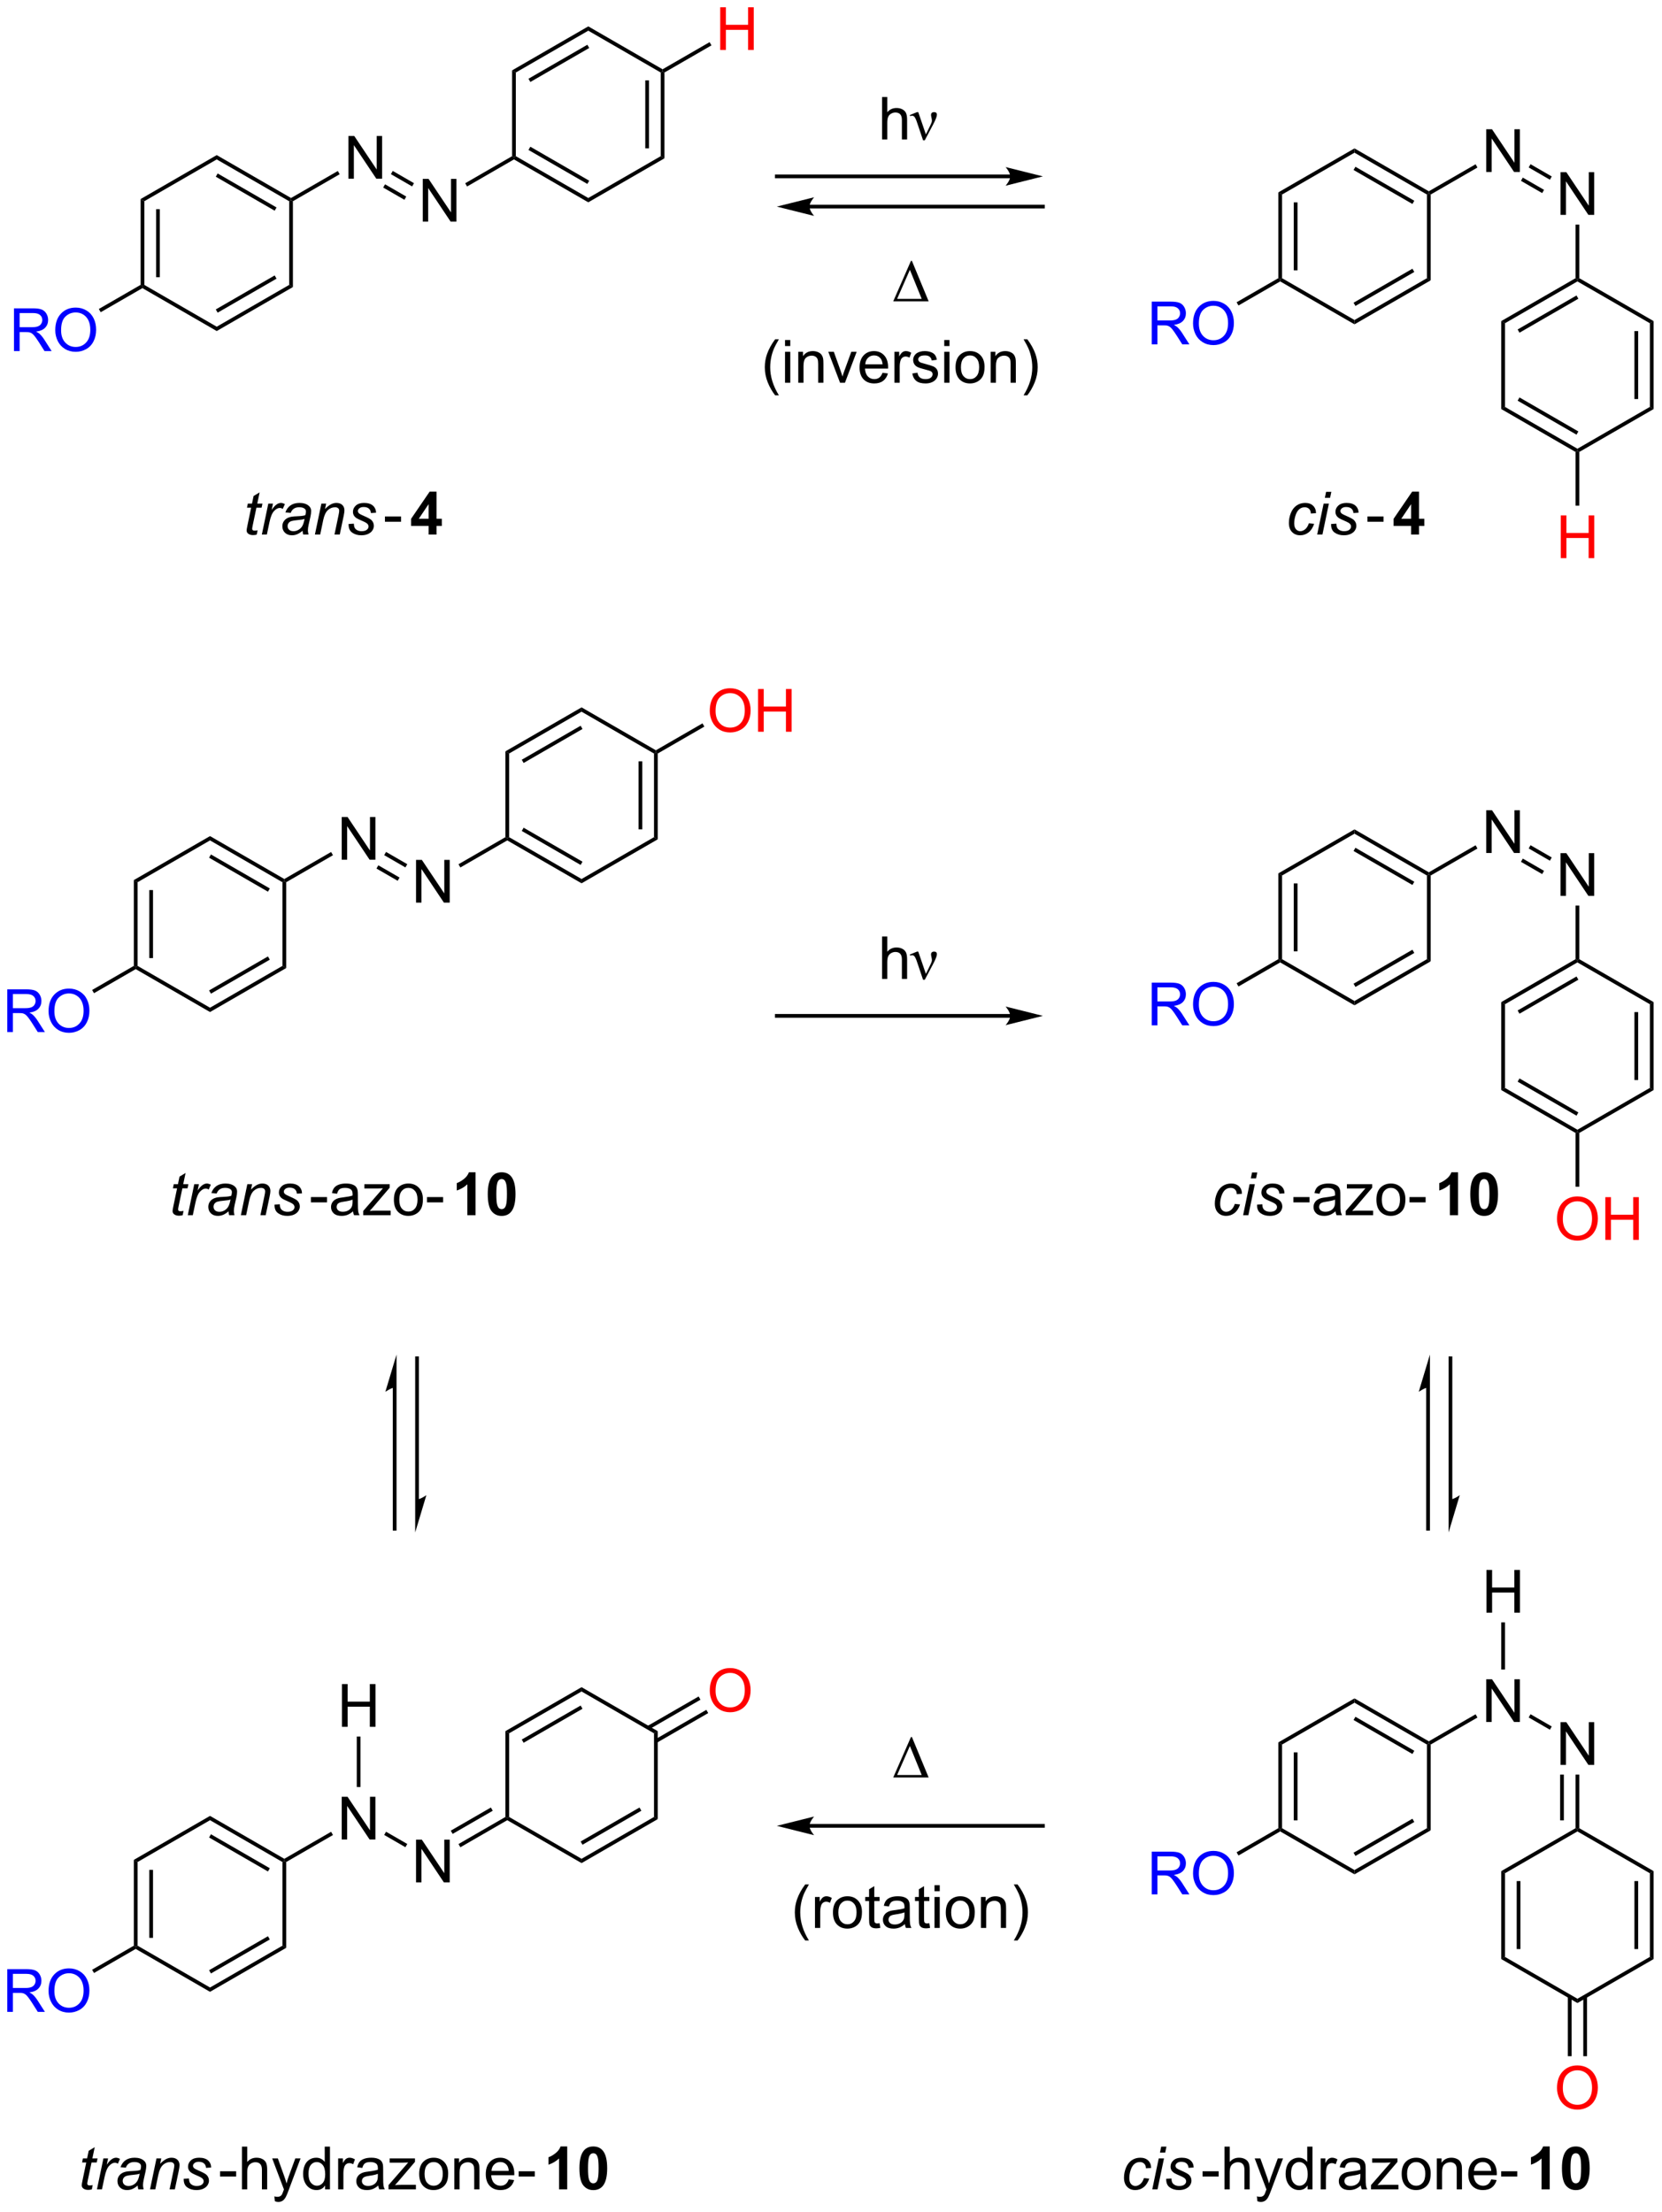 <?xml version="1.0" encoding="UTF-8"?>
<!DOCTYPE svg PUBLIC '-//W3C//DTD SVG 1.0//EN'
          'http://www.w3.org/TR/2001/REC-SVG-20010904/DTD/svg10.dtd'>
<svg stroke-dasharray="none" shape-rendering="auto" xmlns="http://www.w3.org/2000/svg" font-family="'Dialog'" text-rendering="auto" width="611" fill-opacity="1" color-interpolation="auto" color-rendering="auto" preserveAspectRatio="xMidYMid meet" font-size="12px" viewBox="0 0 611 813" fill="black" xmlns:xlink="http://www.w3.org/1999/xlink" stroke="black" image-rendering="auto" stroke-miterlimit="10" stroke-linecap="square" stroke-linejoin="miter" font-style="normal" stroke-width="1" height="813" stroke-dashoffset="0" font-weight="normal" stroke-opacity="1"
><!--Generated by the Batik Graphics2D SVG Generator--><defs id="genericDefs"
  /><g
  ><defs id="defs1"
    ><clipPath clipPathUnits="userSpaceOnUse" id="clipPath1"
      ><path d="M2.259 1.596 L231.221 1.596 L231.221 306.121 L2.259 306.121 L2.259 1.596 Z"
      /></clipPath
      ><clipPath clipPathUnits="userSpaceOnUse" id="clipPath2"
      ><path d="M2.945 -0.174 L2.945 295.884 L225.541 295.884 L225.541 -0.174 Z"
      /></clipPath
    ></defs
    ><g transform="scale(2.667,2.667) translate(-2.259,-1.596) matrix(1.029,0,0,1.029,-0.77,1.774)"
    ><path d="M21.783 26.506 L22.283 26.794 L22.283 38.006 L22.033 38.15 L21.783 38.006 ZM23.853 27.845 L23.853 36.955 L24.353 36.955 L24.353 27.845 Z" stroke="none" clip-path="url(#clipPath2)"
    /></g
    ><g transform="matrix(2.743,0,0,2.743,-8.079,0.477)"
    ><path d="M22.033 38.439 L22.033 38.15 L22.283 38.006 L31.992 43.611 L31.992 44.189 Z" stroke="none" clip-path="url(#clipPath2)"
    /></g
    ><g transform="matrix(2.743,0,0,2.743,-8.079,0.477)"
    ><path d="M31.992 44.189 L31.992 43.611 L41.702 38.006 L42.202 38.294 ZM32.117 41.726 L40.007 37.171 L39.757 36.738 L31.867 41.293 Z" stroke="none" clip-path="url(#clipPath2)"
    /></g
    ><g transform="matrix(2.743,0,0,2.743,-8.079,0.477)"
    ><path d="M42.202 38.294 L41.702 38.006 L41.702 26.794 L41.952 26.65 L42.202 26.794 Z" stroke="none" clip-path="url(#clipPath2)"
    /></g
    ><g transform="matrix(2.743,0,0,2.743,-8.079,0.477)"
    ><path d="M41.952 26.361 L41.952 26.65 L41.702 26.794 L31.992 21.189 L31.992 20.611 ZM40.007 27.629 L32.117 23.074 L31.867 23.507 L39.757 28.062 Z" stroke="none" clip-path="url(#clipPath2)"
    /></g
    ><g transform="matrix(2.743,0,0,2.743,-8.079,0.477)"
    ><path d="M31.992 20.611 L31.992 21.189 L22.283 26.794 L21.783 26.506 Z" stroke="none" clip-path="url(#clipPath2)"
    /></g
    ><g transform="matrix(2.743,0,0,2.743,-8.079,0.477)"
    ><path d="M49.645 23.775 L49.645 18.048 L50.424 18.048 L53.432 22.543 L53.432 18.048 L54.158 18.048 L54.158 23.775 L53.38 23.775 L50.372 19.275 L50.372 23.775 L49.645 23.775 Z" stroke="none" clip-path="url(#clipPath2)"
    /></g
    ><g transform="matrix(2.743,0,0,2.743,-8.079,0.477)"
    ><path d="M42.202 26.794 L41.952 26.65 L41.952 26.361 L48.22 22.742 L48.47 23.175 Z" stroke="none" clip-path="url(#clipPath2)"
    /></g
    ><g transform="matrix(2.743,0,0,2.743,-8.079,0.477)"
    ><path d="M59.605 29.525 L59.605 23.798 L60.383 23.798 L63.391 28.293 L63.391 23.798 L64.118 23.798 L64.118 29.525 L63.339 29.525 L60.331 25.025 L60.331 29.525 L59.605 29.525 Z" stroke="none" clip-path="url(#clipPath2)"
    /></g
    ><g transform="matrix(2.743,0,0,2.743,-8.079,0.477)"
    ><path d="M55.336 23.166 L55.586 22.733 L58.429 24.375 L58.179 24.808 ZM54.301 24.959 L57.145 26.601 L57.395 26.168 L54.551 24.526 Z" stroke="none" clip-path="url(#clipPath2)"
    /></g
    ><g transform="matrix(2.743,0,0,2.743,-8.079,0.477)"
    ><path d="M65.545 24.817 L65.295 24.384 L71.579 20.756 L71.829 20.9 L71.829 21.189 Z" stroke="none" clip-path="url(#clipPath2)"
    /></g
    ><g transform="matrix(2.743,0,0,2.743,-8.079,0.477)"
    ><path d="M71.829 21.189 L71.829 20.9 L72.079 20.756 L81.789 26.361 L81.789 26.939 ZM73.775 19.921 L81.664 24.476 L81.914 24.043 L74.025 19.488 Z" stroke="none" clip-path="url(#clipPath2)"
    /></g
    ><g transform="matrix(2.743,0,0,2.743,-8.079,0.477)"
    ><path d="M81.789 26.939 L81.789 26.361 L91.498 20.756 L91.998 21.044 Z" stroke="none" clip-path="url(#clipPath2)"
    /></g
    ><g transform="matrix(2.743,0,0,2.743,-8.079,0.477)"
    ><path d="M91.998 21.044 L91.498 20.756 L91.498 9.544 L91.748 9.4 L91.998 9.544 ZM89.928 19.705 L89.928 10.595 L89.428 10.595 L89.428 19.705 Z" stroke="none" clip-path="url(#clipPath2)"
    /></g
    ><g transform="matrix(2.743,0,0,2.743,-8.079,0.477)"
    ><path d="M91.748 9.111 L91.748 9.4 L91.498 9.544 L81.789 3.939 L81.789 3.361 Z" stroke="none" clip-path="url(#clipPath2)"
    /></g
    ><g transform="matrix(2.743,0,0,2.743,-8.079,0.477)"
    ><path d="M81.789 3.361 L81.789 3.939 L72.079 9.544 L71.579 9.256 ZM81.664 5.824 L73.775 10.379 L74.025 10.812 L81.914 6.257 Z" stroke="none" clip-path="url(#clipPath2)"
    /></g
    ><g transform="matrix(2.743,0,0,2.743,-8.079,0.477)"
    ><path d="M71.579 9.256 L72.079 9.544 L72.079 20.756 L71.829 20.9 L71.579 20.756 Z" stroke="none" clip-path="url(#clipPath2)"
    /></g
    ><g fill="red" transform="matrix(2.743,0,0,2.743,-8.079,0.477)" stroke="red"
    ><path d="M99.473 6.525 L99.473 0.798 L100.231 0.798 L100.231 3.15 L103.207 3.15 L103.207 0.798 L103.965 0.798 L103.965 6.525 L103.207 6.525 L103.207 3.825 L100.231 3.825 L100.231 6.525 L99.473 6.525 Z" stroke="none" clip-path="url(#clipPath2)"
    /></g
    ><g transform="matrix(2.743,0,0,2.743,-8.079,0.477)"
    ><path d="M91.998 9.544 L91.748 9.4 L91.748 9.111 L98.048 5.474 L98.298 5.907 Z" stroke="none" clip-path="url(#clipPath2)"
    /></g
    ><g fill="blue" transform="matrix(2.743,0,0,2.743,-8.079,0.477)" stroke="blue"
    ><path d="M4.817 46.875 L4.817 41.148 L7.356 41.148 Q8.122 41.148 8.52 41.302 Q8.919 41.456 9.156 41.846 Q9.395 42.237 9.395 42.711 Q9.395 43.32 8.999 43.74 Q8.606 44.156 7.781 44.268 Q8.083 44.414 8.239 44.555 Q8.57 44.859 8.867 45.315 L9.864 46.875 L8.911 46.875 L8.153 45.682 Q7.82 45.167 7.604 44.893 Q7.39 44.62 7.221 44.51 Q7.052 44.401 6.875 44.359 Q6.747 44.331 6.453 44.331 L5.575 44.331 L5.575 46.875 L4.817 46.875 ZM5.575 43.675 L7.203 43.675 Q7.723 43.675 8.015 43.568 Q8.309 43.461 8.46 43.224 Q8.614 42.987 8.614 42.711 Q8.614 42.305 8.317 42.044 Q8.023 41.781 7.388 41.781 L5.575 41.781 L5.575 43.675 ZM10.352 44.086 Q10.352 42.659 11.118 41.854 Q11.884 41.047 13.095 41.047 Q13.886 41.047 14.522 41.427 Q15.16 41.805 15.493 42.482 Q15.829 43.159 15.829 44.018 Q15.829 44.891 15.477 45.578 Q15.126 46.266 14.48 46.62 Q13.837 46.974 13.089 46.974 Q12.282 46.974 11.644 46.583 Q11.009 46.19 10.681 45.516 Q10.352 44.839 10.352 44.086 ZM11.134 44.096 Q11.134 45.133 11.688 45.729 Q12.246 46.323 13.087 46.323 Q13.941 46.323 14.493 45.721 Q15.048 45.12 15.048 44.016 Q15.048 43.315 14.811 42.794 Q14.574 42.273 14.118 41.987 Q13.665 41.698 13.097 41.698 Q12.293 41.698 11.712 42.253 Q11.134 42.805 11.134 44.096 Z" stroke="none" clip-path="url(#clipPath2)"
    /></g
    ><g transform="matrix(2.743,0,0,2.743,-8.079,0.477)"
    ><path d="M21.783 38.006 L22.033 38.15 L22.033 38.439 L16.443 41.666 L16.193 41.233 Z" stroke="none" clip-path="url(#clipPath2)"
    /></g
    ><g transform="matrix(2.743,0,0,2.743,-8.079,0.477)"
    ><path d="M37.469 70.89 L37.352 71.47 Q37.096 71.535 36.859 71.535 Q36.438 71.535 36.188 71.327 Q36 71.171 36 70.903 Q36 70.765 36.102 70.272 L36.604 67.864 L36.047 67.864 L36.159 67.317 L36.719 67.317 L36.932 66.296 L37.742 65.809 L37.425 67.317 L38.12 67.317 L38.003 67.864 L37.313 67.864 L36.831 70.155 Q36.742 70.593 36.742 70.679 Q36.742 70.804 36.813 70.871 Q36.886 70.936 37.05 70.936 Q37.284 70.936 37.469 70.89 ZM38.038 71.465 L38.905 67.317 L39.53 67.317 L39.356 68.163 Q39.676 67.684 39.981 67.455 Q40.288 67.223 40.608 67.223 Q40.819 67.223 41.129 67.374 L40.84 68.03 Q40.655 67.897 40.436 67.897 Q40.066 67.897 39.676 68.311 Q39.285 68.725 39.061 69.801 L38.71 71.465 L38.038 71.465 ZM43.499 70.95 Q43.132 71.265 42.791 71.413 Q42.452 71.559 42.066 71.559 Q41.491 71.559 41.139 71.22 Q40.788 70.882 40.788 70.356 Q40.788 70.007 40.947 69.741 Q41.106 69.473 41.366 69.311 Q41.629 69.147 42.007 69.077 Q42.246 69.03 42.91 69.004 Q43.577 68.975 43.866 68.864 Q43.949 68.575 43.949 68.382 Q43.949 68.137 43.77 67.996 Q43.522 67.801 43.051 67.801 Q42.606 67.801 42.322 67.999 Q42.038 68.194 41.91 68.559 L41.194 68.496 Q41.413 67.879 41.887 67.551 Q42.363 67.223 43.085 67.223 Q43.856 67.223 44.303 67.59 Q44.647 67.864 44.647 68.301 Q44.647 68.632 44.551 69.069 L44.319 70.1 Q44.21 70.593 44.21 70.903 Q44.21 71.098 44.296 71.465 L43.582 71.465 Q43.522 71.262 43.499 70.95 ZM43.762 69.364 Q43.613 69.421 43.441 69.452 Q43.272 69.483 42.874 69.52 Q42.257 69.575 42.001 69.658 Q41.749 69.741 41.619 69.926 Q41.491 70.108 41.491 70.332 Q41.491 70.629 41.697 70.822 Q41.903 71.012 42.28 71.012 Q42.632 71.012 42.955 70.827 Q43.28 70.64 43.468 70.309 Q43.655 69.975 43.762 69.364 ZM45.151 71.465 L46.018 67.317 L46.659 67.317 L46.508 68.038 Q46.925 67.614 47.287 67.418 Q47.651 67.223 48.031 67.223 Q48.534 67.223 48.82 67.496 Q49.109 67.77 49.109 68.225 Q49.109 68.457 49.008 68.952 L48.479 71.465 L47.774 71.465 L48.323 68.835 Q48.406 68.452 48.406 68.27 Q48.406 68.061 48.263 67.934 Q48.12 67.804 47.852 67.804 Q47.307 67.804 46.883 68.194 Q46.461 68.585 46.261 69.535 L45.859 71.465 L45.151 71.465 ZM49.668 70.046 L50.374 70.004 Q50.374 70.309 50.468 70.525 Q50.561 70.739 50.814 70.877 Q51.066 71.012 51.403 71.012 Q51.871 71.012 52.106 70.825 Q52.34 70.637 52.34 70.382 Q52.34 70.2 52.199 70.035 Q52.053 69.871 51.494 69.632 Q50.934 69.39 50.778 69.293 Q50.514 69.132 50.382 68.916 Q50.249 68.7 50.249 68.418 Q50.249 67.926 50.639 67.575 Q51.03 67.223 51.733 67.223 Q52.514 67.223 52.923 67.585 Q53.332 67.944 53.348 68.535 L52.655 68.582 Q52.639 68.207 52.389 67.989 Q52.139 67.77 51.684 67.77 Q51.316 67.77 51.113 67.939 Q50.91 68.106 50.91 68.301 Q50.91 68.496 51.085 68.645 Q51.202 68.746 51.691 68.957 Q52.504 69.309 52.715 69.512 Q53.051 69.835 53.051 70.301 Q53.051 70.608 52.861 70.905 Q52.671 71.202 52.283 71.382 Q51.895 71.559 51.366 71.559 Q50.647 71.559 50.145 71.202 Q49.639 70.848 49.668 70.046 Z" stroke="none" clip-path="url(#clipPath2)"
    /></g
    ><g transform="matrix(2.743,0,0,2.743,-8.079,0.477)"
    ><path d="M54.538 69.746 L54.538 69.038 L56.697 69.038 L56.697 69.746 L54.538 69.746 Z" stroke="none" clip-path="url(#clipPath2)"
    /></g
    ><g transform="matrix(2.743,0,0,2.743,-8.079,0.477)"
    ><path d="M60.387 71.465 L60.387 70.311 L58.043 70.311 L58.043 69.35 L60.527 65.715 L61.449 65.715 L61.449 69.348 L62.16 69.348 L62.16 70.311 L61.449 70.311 L61.449 71.465 L60.387 71.465 ZM60.387 69.348 L60.387 67.39 L59.072 69.348 L60.387 69.348 Z" stroke="none" clip-path="url(#clipPath2)"
    /></g
    ><g transform="matrix(2.743,0,0,2.743,-8.079,0.477)"
    ><path d="M174.273 25.606 L174.773 25.895 L174.773 37.106 L174.523 37.25 L174.273 37.106 ZM176.343 26.945 L176.343 36.055 L176.843 36.055 L176.843 26.945 Z" stroke="none" clip-path="url(#clipPath2)"
    /></g
    ><g transform="matrix(2.743,0,0,2.743,-8.079,0.477)"
    ><path d="M174.523 37.539 L174.523 37.25 L174.773 37.106 L184.482 42.712 L184.482 43.289 Z" stroke="none" clip-path="url(#clipPath2)"
    /></g
    ><g transform="matrix(2.743,0,0,2.743,-8.079,0.477)"
    ><path d="M184.482 43.289 L184.482 42.712 L194.191 37.106 L194.691 37.395 ZM184.607 40.827 L192.496 36.272 L192.246 35.839 L184.357 40.394 Z" stroke="none" clip-path="url(#clipPath2)"
    /></g
    ><g transform="matrix(2.743,0,0,2.743,-8.079,0.477)"
    ><path d="M194.691 37.395 L194.191 37.106 L194.191 25.895 L194.441 25.75 L194.691 25.895 Z" stroke="none" clip-path="url(#clipPath2)"
    /></g
    ><g transform="matrix(2.743,0,0,2.743,-8.079,0.477)"
    ><path d="M194.441 25.462 L194.441 25.75 L194.191 25.895 L184.482 20.289 L184.482 19.712 ZM192.496 26.729 L184.607 22.174 L184.357 22.607 L192.246 27.162 Z" stroke="none" clip-path="url(#clipPath2)"
    /></g
    ><g transform="matrix(2.743,0,0,2.743,-8.079,0.477)"
    ><path d="M184.482 19.712 L184.482 20.289 L174.773 25.895 L174.273 25.606 Z" stroke="none" clip-path="url(#clipPath2)"
    /></g
    ><g transform="matrix(2.743,0,0,2.743,-8.079,0.477)"
    ><path d="M202.135 22.875 L202.135 17.149 L202.913 17.149 L205.921 21.643 L205.921 17.149 L206.648 17.149 L206.648 22.875 L205.869 22.875 L202.861 18.375 L202.861 22.875 L202.135 22.875 Z" stroke="none" clip-path="url(#clipPath2)"
    /></g
    ><g transform="matrix(2.743,0,0,2.743,-8.079,0.477)"
    ><path d="M194.691 25.895 L194.441 25.75 L194.441 25.462 L200.71 21.842 L200.96 22.275 Z" stroke="none" clip-path="url(#clipPath2)"
    /></g
    ><g transform="matrix(2.743,0,0,2.743,-8.079,0.477)"
    ><path d="M212.094 28.625 L212.094 22.899 L212.873 22.899 L215.881 27.393 L215.881 22.899 L216.607 22.899 L216.607 28.625 L215.828 28.625 L212.821 24.125 L212.821 28.625 L212.094 28.625 Z" stroke="none" clip-path="url(#clipPath2)"
    /></g
    ><g transform="matrix(2.743,0,0,2.743,-8.079,0.477)"
    ><path d="M207.825 22.266 L208.075 21.833 L210.919 23.475 L210.669 23.908 ZM206.79 24.059 L209.634 25.701 L209.884 25.268 L207.04 23.626 Z" stroke="none" clip-path="url(#clipPath2)"
    /></g
    ><g fill="blue" transform="matrix(2.743,0,0,2.743,-8.079,0.477)" stroke="blue"
    ><path d="M157.307 45.975 L157.307 40.249 L159.846 40.249 Q160.611 40.249 161.01 40.402 Q161.408 40.556 161.645 40.947 Q161.885 41.337 161.885 41.811 Q161.885 42.421 161.489 42.84 Q161.096 43.257 160.27 43.368 Q160.572 43.514 160.729 43.655 Q161.059 43.96 161.356 44.415 L162.354 45.975 L161.4 45.975 L160.643 44.783 Q160.309 44.267 160.093 43.993 Q159.88 43.72 159.71 43.611 Q159.541 43.501 159.364 43.46 Q159.236 43.431 158.942 43.431 L158.065 43.431 L158.065 45.975 L157.307 45.975 ZM158.065 42.775 L159.692 42.775 Q160.213 42.775 160.505 42.668 Q160.799 42.561 160.95 42.324 Q161.104 42.087 161.104 41.811 Q161.104 41.405 160.807 41.145 Q160.512 40.882 159.877 40.882 L158.065 40.882 L158.065 42.775 ZM162.842 43.186 Q162.842 41.759 163.607 40.955 Q164.373 40.147 165.584 40.147 Q166.376 40.147 167.011 40.527 Q167.649 40.905 167.982 41.582 Q168.318 42.259 168.318 43.118 Q168.318 43.991 167.967 44.678 Q167.615 45.366 166.97 45.72 Q166.326 46.074 165.579 46.074 Q164.772 46.074 164.133 45.684 Q163.498 45.29 163.17 44.616 Q162.842 43.939 162.842 43.186 ZM163.623 43.197 Q163.623 44.233 164.178 44.83 Q164.735 45.423 165.576 45.423 Q166.43 45.423 166.982 44.822 Q167.537 44.22 167.537 43.116 Q167.537 42.415 167.3 41.895 Q167.063 41.374 166.607 41.087 Q166.154 40.798 165.587 40.798 Q164.782 40.798 164.201 41.353 Q163.623 41.905 163.623 43.197 Z" stroke="none" clip-path="url(#clipPath2)"
    /></g
    ><g transform="matrix(2.743,0,0,2.743,-8.079,0.477)"
    ><path d="M174.273 37.106 L174.523 37.25 L174.523 37.539 L168.932 40.767 L168.682 40.334 Z" stroke="none" clip-path="url(#clipPath2)"
    /></g
    ><g transform="matrix(2.743,0,0,2.743,-8.079,0.477)"
    ><path d="M214.11 29.925 L214.61 29.925 L214.61 37.106 L214.36 37.25 L214.11 37.106 Z" stroke="none" clip-path="url(#clipPath2)"
    /></g
    ><g transform="matrix(2.743,0,0,2.743,-8.079,0.477)"
    ><path d="M214.11 37.106 L214.36 37.25 L214.36 37.539 L204.65 43.145 L204.15 42.856 ZM214.235 39.424 L206.345 43.979 L206.595 44.412 L214.485 39.857 Z" stroke="none" clip-path="url(#clipPath2)"
    /></g
    ><g transform="matrix(2.743,0,0,2.743,-8.079,0.477)"
    ><path d="M204.15 42.856 L204.65 43.145 L204.65 54.356 L204.15 54.645 Z" stroke="none" clip-path="url(#clipPath2)"
    /></g
    ><g transform="matrix(2.743,0,0,2.743,-8.079,0.477)"
    ><path d="M204.15 54.645 L204.65 54.356 L214.36 59.962 L214.36 60.25 L214.11 60.395 ZM206.345 53.522 L214.235 58.077 L214.485 57.644 L206.595 53.089 Z" stroke="none" clip-path="url(#clipPath2)"
    /></g
    ><g transform="matrix(2.743,0,0,2.743,-8.079,0.477)"
    ><path d="M214.61 60.395 L214.36 60.25 L214.36 59.962 L224.069 54.356 L224.569 54.645 Z" stroke="none" clip-path="url(#clipPath2)"
    /></g
    ><g transform="matrix(2.743,0,0,2.743,-8.079,0.477)"
    ><path d="M224.569 54.645 L224.069 54.356 L224.069 43.145 L224.569 42.856 ZM222.499 53.305 L222.499 44.195 L221.999 44.195 L221.999 53.305 Z" stroke="none" clip-path="url(#clipPath2)"
    /></g
    ><g transform="matrix(2.743,0,0,2.743,-8.079,0.477)"
    ><path d="M224.569 42.856 L224.069 43.145 L214.36 37.539 L214.36 37.25 L214.61 37.106 Z" stroke="none" clip-path="url(#clipPath2)"
    /></g
    ><g fill="red" transform="matrix(2.743,0,0,2.743,-8.079,0.477)" stroke="red"
    ><path d="M212.125 74.625 L212.125 68.899 L212.883 68.899 L212.883 71.25 L215.86 71.25 L215.86 68.899 L216.618 68.899 L216.618 74.625 L215.86 74.625 L215.86 71.925 L212.883 71.925 L212.883 74.625 L212.125 74.625 Z" stroke="none" clip-path="url(#clipPath2)"
    /></g
    ><g transform="matrix(2.743,0,0,2.743,-8.079,0.477)"
    ><path d="M214.11 60.395 L214.36 60.25 L214.61 60.395 L214.61 67.591 L214.11 67.591 Z" stroke="none" clip-path="url(#clipPath2)"
    /></g
    ><g transform="matrix(2.743,0,0,2.743,-8.079,0.477)"
    ><path d="M138.345 23.214 L107.056 23.214 L106.806 23.214 L106.806 23.714 L107.056 23.714 L138.345 23.714 L138.595 23.714 L138.595 23.214 L138.345 23.214 ZM142.72 23.464 L137.72 22.214 C137.72 22.214 138.345 22.918 138.345 23.464 C138.345 24.011 137.72 24.714 137.72 24.714 Z" stroke="none" clip-path="url(#clipPath2)"
    /></g
    ><g transform="matrix(2.743,0,0,2.743,-8.079,0.477)"
    ><path d="M111.431 27.763 L142.72 27.763 L142.97 27.763 L142.97 27.263 L142.72 27.263 L111.431 27.263 L111.181 27.263 L111.181 27.763 L111.431 27.763 ZM107.056 27.513 L112.056 28.763 C112.056 28.763 111.431 28.06 111.431 27.513 C111.431 26.966 112.056 26.263 112.056 26.263 Z" stroke="none" clip-path="url(#clipPath2)"
    /></g
    ><g transform="matrix(2.743,0,0,2.743,-8.079,0.477)"
    ><path d="M121.163 18.516 L121.163 12.825 L121.862 12.825 L121.862 14.867 Q122.351 14.3 123.097 14.3 Q123.555 14.3 123.891 14.481 Q124.23 14.66 124.375 14.978 Q124.52 15.297 124.52 15.902 L124.52 18.516 L123.821 18.516 L123.821 15.902 Q123.821 15.379 123.594 15.141 Q123.368 14.901 122.952 14.901 Q122.641 14.901 122.367 15.064 Q122.095 15.224 121.979 15.501 Q121.862 15.775 121.862 16.259 L121.862 18.516 L121.163 18.516 Z" stroke="none" clip-path="url(#clipPath2)"
    /></g
    ><g transform="matrix(2.743,0,0,2.743,-8.079,0.477)"
    ><path d="M126.657 18.625 L125.798 16.078 Q125.713 15.825 125.573 15.581 Q125.433 15.335 125.19 15.335 Q125.073 15.335 124.931 15.387 L124.877 15.25 L125.844 14.854 L126.015 14.854 L127.037 17.84 L127.669 16.547 Q127.845 16.197 127.845 16 Q127.845 15.84 127.778 15.553 Q127.728 15.343 127.728 15.24 Q127.728 14.854 128.143 14.854 Q128.513 14.854 128.513 15.203 Q128.513 15.55 128 16.523 L126.89 18.625 L126.657 18.625 Z" stroke="none" clip-path="url(#clipPath2)"
    /></g
    ><g transform="matrix(2.743,0,0,2.743,-8.079,0.477)"
    ><path d="M122.658 40.21 L125.033 34.791 L125.166 34.791 L127.408 40.21 L122.658 40.21 ZM126.476 39.877 L124.893 35.986 L123.182 39.877 L126.476 39.877 Z" stroke="none" clip-path="url(#clipPath2)"
    /></g
    ><g transform="matrix(2.743,0,0,2.743,-8.079,0.477)"
    ><path d="M178.367 69.952 L179.073 70.028 Q178.807 70.804 178.318 71.181 Q177.828 71.559 177.203 71.559 Q176.526 71.559 176.107 71.121 Q175.688 70.684 175.688 69.897 Q175.688 69.218 175.956 68.561 Q176.227 67.905 176.727 67.564 Q177.229 67.223 177.875 67.223 Q178.542 67.223 178.932 67.6 Q179.323 67.975 179.323 68.598 L178.628 68.645 Q178.625 68.249 178.399 68.028 Q178.174 67.804 177.807 67.804 Q177.383 67.804 177.07 68.075 Q176.758 68.343 176.578 68.892 Q176.401 69.442 176.401 69.95 Q176.401 70.481 176.635 70.746 Q176.87 71.012 177.214 71.012 Q177.557 71.012 177.872 70.752 Q178.188 70.489 178.367 69.952 ZM180.508 66.538 L180.674 65.739 L181.378 65.739 L181.211 66.538 L180.508 66.538 ZM179.477 71.465 L180.344 67.317 L181.049 67.317 L180.182 71.465 L179.477 71.465 ZM181.348 70.046 L182.053 70.004 Q182.053 70.309 182.147 70.525 Q182.241 70.739 182.494 70.877 Q182.746 71.012 183.082 71.012 Q183.551 71.012 183.785 70.825 Q184.019 70.637 184.019 70.382 Q184.019 70.2 183.879 70.035 Q183.733 69.871 183.173 69.632 Q182.613 69.39 182.457 69.293 Q182.194 69.132 182.061 68.916 Q181.928 68.7 181.928 68.418 Q181.928 67.926 182.319 67.575 Q182.71 67.223 183.413 67.223 Q184.194 67.223 184.603 67.585 Q185.012 67.944 185.027 68.535 L184.335 68.582 Q184.319 68.207 184.069 67.989 Q183.819 67.77 183.363 67.77 Q182.996 67.77 182.793 67.939 Q182.59 68.106 182.59 68.301 Q182.59 68.496 182.764 68.645 Q182.881 68.746 183.371 68.957 Q184.184 69.309 184.394 69.512 Q184.731 69.835 184.731 70.301 Q184.731 70.608 184.54 70.905 Q184.35 71.202 183.962 71.382 Q183.574 71.559 183.046 71.559 Q182.327 71.559 181.824 71.202 Q181.319 70.848 181.348 70.046 Z" stroke="none" clip-path="url(#clipPath2)"
    /></g
    ><g transform="matrix(2.743,0,0,2.743,-8.079,0.477)"
    ><path d="M186.217 69.746 L186.217 69.038 L188.376 69.038 L188.376 69.746 L186.217 69.746 Z" stroke="none" clip-path="url(#clipPath2)"
    /></g
    ><g transform="matrix(2.743,0,0,2.743,-8.079,0.477)"
    ><path d="M192.066 71.465 L192.066 70.311 L189.723 70.311 L189.723 69.35 L192.207 65.715 L193.129 65.715 L193.129 69.348 L193.84 69.348 L193.84 70.311 L193.129 70.311 L193.129 71.465 L192.066 71.465 ZM192.066 69.348 L192.066 67.39 L190.751 69.348 L192.066 69.348 Z" stroke="none" clip-path="url(#clipPath2)"
    /></g
    ><g transform="matrix(2.743,0,0,2.743,-8.079,0.477)"
    ><path d="M20.883 117.767 L21.383 118.056 L21.383 129.267 L21.133 129.412 L20.883 129.267 ZM22.953 119.107 L22.953 128.217 L23.453 128.217 L23.453 119.107 Z" stroke="none" clip-path="url(#clipPath2)"
    /></g
    ><g transform="matrix(2.743,0,0,2.743,-8.079,0.477)"
    ><path d="M21.133 129.7 L21.133 129.412 L21.383 129.267 L31.093 134.873 L31.093 135.451 Z" stroke="none" clip-path="url(#clipPath2)"
    /></g
    ><g transform="matrix(2.743,0,0,2.743,-8.079,0.477)"
    ><path d="M31.093 135.451 L31.093 134.873 L40.802 129.267 L41.302 129.556 ZM31.218 132.988 L39.107 128.433 L38.857 128 L30.968 132.555 Z" stroke="none" clip-path="url(#clipPath2)"
    /></g
    ><g transform="matrix(2.743,0,0,2.743,-8.079,0.477)"
    ><path d="M41.302 129.556 L40.802 129.267 L40.802 118.056 L41.052 117.912 L41.302 118.056 Z" stroke="none" clip-path="url(#clipPath2)"
    /></g
    ><g transform="matrix(2.743,0,0,2.743,-8.079,0.477)"
    ><path d="M41.052 117.623 L41.052 117.912 L40.802 118.056 L31.093 112.45 L31.093 111.873 ZM39.107 118.89 L31.218 114.335 L30.968 114.769 L38.857 119.323 Z" stroke="none" clip-path="url(#clipPath2)"
    /></g
    ><g transform="matrix(2.743,0,0,2.743,-8.079,0.477)"
    ><path d="M31.093 111.873 L31.093 112.45 L21.383 118.056 L20.883 117.767 Z" stroke="none" clip-path="url(#clipPath2)"
    /></g
    ><g transform="matrix(2.743,0,0,2.743,-8.079,0.477)"
    ><path d="M48.745 115.037 L48.745 109.31 L49.524 109.31 L52.532 113.805 L52.532 109.31 L53.258 109.31 L53.258 115.037 L52.48 115.037 L49.472 110.537 L49.472 115.037 L48.745 115.037 Z" stroke="none" clip-path="url(#clipPath2)"
    /></g
    ><g transform="matrix(2.743,0,0,2.743,-8.079,0.477)"
    ><path d="M41.302 118.056 L41.052 117.912 L41.052 117.623 L47.321 114.004 L47.571 114.437 Z" stroke="none" clip-path="url(#clipPath2)"
    /></g
    ><g transform="matrix(2.743,0,0,2.743,-8.079,0.477)"
    ><path d="M58.705 120.787 L58.705 115.06 L59.483 115.06 L62.491 119.555 L62.491 115.06 L63.218 115.06 L63.218 120.787 L62.439 120.787 L59.431 116.287 L59.431 120.787 L58.705 120.787 Z" stroke="none" clip-path="url(#clipPath2)"
    /></g
    ><g transform="matrix(2.743,0,0,2.743,-8.079,0.477)"
    ><path d="M54.436 114.428 L54.686 113.995 L57.53 115.637 L57.28 116.07 ZM53.401 116.221 L56.245 117.862 L56.495 117.429 L53.651 115.787 Z" stroke="none" clip-path="url(#clipPath2)"
    /></g
    ><g transform="matrix(2.743,0,0,2.743,-8.079,0.477)"
    ><path d="M64.645 116.079 L64.395 115.646 L70.68 112.017 L70.93 112.162 L70.93 112.45 Z" stroke="none" clip-path="url(#clipPath2)"
    /></g
    ><g transform="matrix(2.743,0,0,2.743,-8.079,0.477)"
    ><path d="M70.93 112.45 L70.93 112.162 L71.18 112.017 L80.889 117.623 L80.889 118.2 ZM72.875 111.183 L80.764 115.738 L81.014 115.305 L73.125 110.75 Z" stroke="none" clip-path="url(#clipPath2)"
    /></g
    ><g transform="matrix(2.743,0,0,2.743,-8.079,0.477)"
    ><path d="M80.889 118.2 L80.889 117.623 L90.598 112.017 L91.098 112.306 Z" stroke="none" clip-path="url(#clipPath2)"
    /></g
    ><g transform="matrix(2.743,0,0,2.743,-8.079,0.477)"
    ><path d="M91.098 112.306 L90.598 112.017 L90.598 100.806 L90.848 100.662 L91.098 100.806 ZM89.028 110.967 L89.028 101.857 L88.528 101.857 L88.528 110.967 Z" stroke="none" clip-path="url(#clipPath2)"
    /></g
    ><g transform="matrix(2.743,0,0,2.743,-8.079,0.477)"
    ><path d="M90.848 100.373 L90.848 100.662 L90.598 100.806 L80.889 95.2 L80.889 94.623 Z" stroke="none" clip-path="url(#clipPath2)"
    /></g
    ><g transform="matrix(2.743,0,0,2.743,-8.079,0.477)"
    ><path d="M80.889 94.623 L80.889 95.2 L71.18 100.806 L70.68 100.517 ZM80.764 97.085 L72.875 101.64 L73.125 102.073 L81.014 97.519 Z" stroke="none" clip-path="url(#clipPath2)"
    /></g
    ><g transform="matrix(2.743,0,0,2.743,-8.079,0.477)"
    ><path d="M70.68 100.517 L71.18 100.806 L71.18 112.017 L70.93 112.162 L70.68 112.017 Z" stroke="none" clip-path="url(#clipPath2)"
    /></g
    ><g fill="red" transform="matrix(2.743,0,0,2.743,-8.079,0.477)" stroke="red"
    ><path d="M98.071 95.098 Q98.071 93.671 98.836 92.866 Q99.602 92.059 100.813 92.059 Q101.605 92.059 102.24 92.439 Q102.878 92.817 103.211 93.494 Q103.547 94.171 103.547 95.03 Q103.547 95.902 103.196 96.59 Q102.844 97.277 102.198 97.632 Q101.555 97.986 100.808 97.986 Q100 97.986 99.362 97.595 Q98.727 97.202 98.399 96.527 Q98.071 95.85 98.071 95.098 ZM98.852 95.108 Q98.852 96.145 99.407 96.741 Q99.964 97.335 100.805 97.335 Q101.659 97.335 102.211 96.733 Q102.766 96.132 102.766 95.027 Q102.766 94.327 102.529 93.806 Q102.292 93.285 101.836 92.999 Q101.383 92.71 100.815 92.71 Q100.011 92.71 99.43 93.264 Q98.852 93.817 98.852 95.108 ZM104.546 97.887 L104.546 92.16 L105.304 92.16 L105.304 94.512 L108.28 94.512 L108.28 92.16 L109.038 92.16 L109.038 97.887 L108.28 97.887 L108.28 95.186 L105.304 95.186 L105.304 97.887 L104.546 97.887 Z" stroke="none" clip-path="url(#clipPath2)"
    /></g
    ><g transform="matrix(2.743,0,0,2.743,-8.079,0.477)"
    ><path d="M91.098 100.806 L90.848 100.662 L90.848 100.373 L97.096 96.766 L97.346 97.199 Z" stroke="none" clip-path="url(#clipPath2)"
    /></g
    ><g fill="blue" transform="matrix(2.743,0,0,2.743,-8.079,0.477)" stroke="blue"
    ><path d="M3.917 138.137 L3.917 132.41 L6.457 132.41 Q7.222 132.41 7.62 132.564 Q8.019 132.718 8.256 133.108 Q8.495 133.499 8.495 133.973 Q8.495 134.582 8.1 135.001 Q7.707 135.418 6.881 135.53 Q7.183 135.676 7.339 135.816 Q7.67 136.121 7.967 136.577 L8.964 138.137 L8.011 138.137 L7.253 136.944 Q6.92 136.429 6.704 136.155 Q6.49 135.882 6.321 135.772 Q6.152 135.663 5.975 135.621 Q5.847 135.593 5.553 135.593 L4.675 135.593 L4.675 138.137 L3.917 138.137 ZM4.675 134.936 L6.303 134.936 Q6.824 134.936 7.115 134.829 Q7.41 134.723 7.561 134.486 Q7.714 134.249 7.714 133.973 Q7.714 133.566 7.417 133.306 Q7.123 133.043 6.488 133.043 L4.675 133.043 L4.675 134.936 ZM9.453 135.348 Q9.453 133.921 10.218 133.116 Q10.984 132.309 12.195 132.309 Q12.986 132.309 13.622 132.689 Q14.26 133.066 14.593 133.744 Q14.929 134.421 14.929 135.28 Q14.929 136.152 14.578 136.84 Q14.226 137.527 13.58 137.882 Q12.937 138.236 12.19 138.236 Q11.382 138.236 10.744 137.845 Q10.109 137.452 9.781 136.777 Q9.453 136.1 9.453 135.348 ZM10.234 135.358 Q10.234 136.395 10.789 136.991 Q11.346 137.585 12.187 137.585 Q13.041 137.585 13.593 136.983 Q14.148 136.382 14.148 135.277 Q14.148 134.577 13.911 134.056 Q13.674 133.535 13.218 133.249 Q12.765 132.96 12.197 132.96 Q11.393 132.96 10.812 133.514 Q10.234 134.066 10.234 135.358 Z" stroke="none" clip-path="url(#clipPath2)"
    /></g
    ><g transform="matrix(2.743,0,0,2.743,-8.079,0.477)"
    ><path d="M20.883 129.267 L21.133 129.412 L21.133 129.7 L15.543 132.928 L15.293 132.495 Z" stroke="none" clip-path="url(#clipPath2)"
    /></g
    ><g transform="matrix(2.743,0,0,2.743,-8.079,0.477)"
    ><path d="M27.544 162.1 L27.427 162.68 Q27.172 162.746 26.934 162.746 Q26.513 162.746 26.263 162.537 Q26.075 162.381 26.075 162.113 Q26.075 161.975 26.177 161.483 L26.679 159.074 L26.122 159.074 L26.234 158.527 L26.794 158.527 L27.007 157.506 L27.817 157.019 L27.5 158.527 L28.195 158.527 L28.078 159.074 L27.388 159.074 L26.906 161.365 Q26.817 161.803 26.817 161.889 Q26.817 162.014 26.888 162.082 Q26.96 162.147 27.125 162.147 Q27.359 162.147 27.544 162.1 ZM28.113 162.675 L28.98 158.527 L29.605 158.527 L29.431 159.373 Q29.751 158.894 30.056 158.665 Q30.363 158.433 30.683 158.433 Q30.894 158.433 31.204 158.584 L30.915 159.24 Q30.73 159.108 30.511 159.108 Q30.142 159.108 29.751 159.522 Q29.36 159.936 29.136 161.011 L28.785 162.675 L28.113 162.675 ZM33.574 162.16 Q33.207 162.475 32.865 162.623 Q32.527 162.769 32.142 162.769 Q31.566 162.769 31.214 162.43 Q30.863 162.092 30.863 161.566 Q30.863 161.217 31.022 160.951 Q31.181 160.683 31.441 160.522 Q31.704 160.358 32.082 160.287 Q32.321 160.24 32.985 160.214 Q33.652 160.186 33.941 160.074 Q34.024 159.785 34.024 159.592 Q34.024 159.347 33.845 159.207 Q33.597 159.011 33.126 159.011 Q32.681 159.011 32.397 159.209 Q32.113 159.405 31.985 159.769 L31.269 159.707 Q31.488 159.089 31.962 158.761 Q32.438 158.433 33.16 158.433 Q33.931 158.433 34.379 158.8 Q34.722 159.074 34.722 159.511 Q34.722 159.842 34.626 160.28 L34.394 161.311 Q34.285 161.803 34.285 162.113 Q34.285 162.308 34.371 162.675 L33.657 162.675 Q33.597 162.472 33.574 162.16 ZM33.837 160.574 Q33.688 160.631 33.517 160.662 Q33.347 160.694 32.949 160.73 Q32.332 160.785 32.076 160.868 Q31.824 160.951 31.694 161.136 Q31.566 161.319 31.566 161.542 Q31.566 161.839 31.772 162.032 Q31.977 162.222 32.355 162.222 Q32.707 162.222 33.029 162.037 Q33.355 161.85 33.543 161.519 Q33.73 161.186 33.837 160.574 ZM35.226 162.675 L36.093 158.527 L36.734 158.527 L36.583 159.248 Q37 158.824 37.362 158.628 Q37.726 158.433 38.106 158.433 Q38.609 158.433 38.895 158.707 Q39.184 158.98 39.184 159.436 Q39.184 159.667 39.083 160.162 L38.554 162.675 L37.849 162.675 L38.398 160.045 Q38.481 159.662 38.481 159.48 Q38.481 159.272 38.338 159.144 Q38.195 159.014 37.927 159.014 Q37.382 159.014 36.958 159.405 Q36.536 159.795 36.336 160.746 L35.934 162.675 L35.226 162.675 ZM39.743 161.256 L40.449 161.214 Q40.449 161.519 40.543 161.735 Q40.636 161.949 40.889 162.087 Q41.142 162.222 41.477 162.222 Q41.946 162.222 42.181 162.035 Q42.415 161.847 42.415 161.592 Q42.415 161.41 42.274 161.246 Q42.129 161.082 41.569 160.842 Q41.009 160.6 40.852 160.503 Q40.589 160.342 40.457 160.126 Q40.324 159.91 40.324 159.628 Q40.324 159.136 40.714 158.785 Q41.105 158.433 41.808 158.433 Q42.589 158.433 42.998 158.795 Q43.407 159.155 43.423 159.746 L42.73 159.792 Q42.714 159.417 42.464 159.199 Q42.214 158.98 41.759 158.98 Q41.392 158.98 41.188 159.149 Q40.985 159.316 40.985 159.511 Q40.985 159.707 41.16 159.855 Q41.277 159.957 41.767 160.167 Q42.579 160.519 42.79 160.722 Q43.126 161.045 43.126 161.511 Q43.126 161.819 42.936 162.115 Q42.746 162.412 42.358 162.592 Q41.97 162.769 41.441 162.769 Q40.722 162.769 40.22 162.412 Q39.714 162.058 39.743 161.256 Z" stroke="none" clip-path="url(#clipPath2)"
    /></g
    ><g transform="matrix(2.743,0,0,2.743,-8.079,0.477)"
    ><path d="M44.613 160.957 L44.613 160.248 L46.772 160.248 L46.772 160.957 L44.613 160.957 ZM50.256 162.162 Q49.865 162.496 49.504 162.634 Q49.144 162.769 48.73 162.769 Q48.045 162.769 47.678 162.436 Q47.311 162.1 47.311 161.582 Q47.311 161.277 47.449 161.024 Q47.59 160.772 47.813 160.621 Q48.037 160.467 48.319 160.389 Q48.527 160.334 48.944 160.285 Q49.795 160.183 50.199 160.042 Q50.202 159.897 50.202 159.858 Q50.202 159.428 50.004 159.253 Q49.733 159.014 49.202 159.014 Q48.707 159.014 48.47 159.188 Q48.233 159.363 48.121 159.803 L47.433 159.709 Q47.527 159.269 47.74 158.998 Q47.957 158.725 48.363 158.579 Q48.769 158.433 49.303 158.433 Q49.834 158.433 50.165 158.558 Q50.498 158.683 50.655 158.873 Q50.811 159.061 50.873 159.35 Q50.91 159.53 50.91 159.998 L50.91 160.936 Q50.91 161.917 50.954 162.178 Q50.998 162.436 51.131 162.675 L50.397 162.675 Q50.287 162.457 50.256 162.162 ZM50.199 160.592 Q49.816 160.748 49.05 160.858 Q48.615 160.92 48.436 160.998 Q48.256 161.076 48.157 161.227 Q48.061 161.378 48.061 161.561 Q48.061 161.842 48.274 162.03 Q48.488 162.217 48.897 162.217 Q49.303 162.217 49.618 162.04 Q49.936 161.863 50.084 161.553 Q50.199 161.316 50.199 160.85 L50.199 160.592 ZM51.627 162.675 L51.627 162.105 L54.268 159.074 Q53.82 159.097 53.476 159.097 L51.783 159.097 L51.783 158.527 L55.174 158.527 L55.174 158.99 L52.929 161.623 L52.494 162.105 Q52.968 162.069 53.382 162.069 L55.299 162.069 L55.299 162.675 L51.627 162.675 ZM55.737 160.6 Q55.737 159.449 56.377 158.894 Q56.914 158.433 57.682 158.433 Q58.539 158.433 59.08 158.993 Q59.625 159.553 59.625 160.542 Q59.625 161.342 59.382 161.803 Q59.143 162.261 58.684 162.516 Q58.226 162.769 57.682 162.769 Q56.812 162.769 56.273 162.212 Q55.737 161.652 55.737 160.6 ZM56.461 160.6 Q56.461 161.397 56.807 161.795 Q57.156 162.191 57.682 162.191 Q58.205 162.191 58.552 161.792 Q58.901 161.394 58.901 160.576 Q58.901 159.808 58.552 159.412 Q58.203 159.014 57.682 159.014 Q57.156 159.014 56.807 159.41 Q56.461 159.803 56.461 160.6 ZM60.175 160.957 L60.175 160.248 L62.334 160.248 L62.334 160.957 L60.175 160.957 Z" stroke="none" clip-path="url(#clipPath2)"
    /></g
    ><g transform="matrix(2.743,0,0,2.743,-8.079,0.477)"
    ><path d="M66.68 162.675 L65.584 162.675 L65.584 158.537 Q64.983 159.1 64.165 159.371 L64.165 158.373 Q64.595 158.233 65.097 157.842 Q65.602 157.449 65.79 156.925 L66.68 156.925 L66.68 162.675 ZM70.177 156.925 Q71.01 156.925 71.479 157.519 Q72.036 158.222 72.036 159.85 Q72.036 161.475 71.474 162.186 Q71.01 162.774 70.177 162.774 Q69.341 162.774 68.828 162.131 Q68.317 161.488 68.317 159.839 Q68.317 158.222 68.88 157.511 Q69.346 156.925 70.177 156.925 ZM70.177 157.834 Q69.979 157.834 69.823 157.962 Q69.666 158.089 69.58 158.417 Q69.466 158.842 69.466 159.85 Q69.466 160.858 69.567 161.235 Q69.669 161.613 69.823 161.738 Q69.979 161.863 70.177 161.863 Q70.377 161.863 70.533 161.735 Q70.69 161.608 70.776 161.28 Q70.888 160.858 70.888 159.85 Q70.888 158.842 70.786 158.467 Q70.684 158.089 70.531 157.962 Q70.377 157.834 70.177 157.834 Z" stroke="none" clip-path="url(#clipPath2)"
    /></g
    ><g transform="matrix(2.743,0,0,2.743,-8.079,0.477)"
    ><path d="M174.273 116.868 L174.773 117.156 L174.773 128.368 L174.523 128.512 L174.273 128.368 ZM176.343 118.207 L176.343 127.317 L176.843 127.317 L176.843 118.207 Z" stroke="none" clip-path="url(#clipPath2)"
    /></g
    ><g transform="matrix(2.743,0,0,2.743,-8.079,0.477)"
    ><path d="M174.523 128.801 L174.523 128.512 L174.773 128.368 L184.482 133.973 L184.482 134.551 Z" stroke="none" clip-path="url(#clipPath2)"
    /></g
    ><g transform="matrix(2.743,0,0,2.743,-8.079,0.477)"
    ><path d="M184.482 134.551 L184.482 133.973 L194.191 128.368 L194.691 128.656 ZM184.607 132.088 L192.496 127.533 L192.246 127.1 L184.357 131.655 Z" stroke="none" clip-path="url(#clipPath2)"
    /></g
    ><g transform="matrix(2.743,0,0,2.743,-8.079,0.477)"
    ><path d="M194.691 128.656 L194.191 128.368 L194.191 117.156 L194.441 117.012 L194.691 117.156 Z" stroke="none" clip-path="url(#clipPath2)"
    /></g
    ><g transform="matrix(2.743,0,0,2.743,-8.079,0.477)"
    ><path d="M194.441 116.723 L194.441 117.012 L194.191 117.156 L184.482 111.551 L184.482 110.973 ZM192.496 117.991 L184.607 113.436 L184.357 113.869 L192.246 118.424 Z" stroke="none" clip-path="url(#clipPath2)"
    /></g
    ><g transform="matrix(2.743,0,0,2.743,-8.079,0.477)"
    ><path d="M184.482 110.973 L184.482 111.551 L174.773 117.156 L174.273 116.868 Z" stroke="none" clip-path="url(#clipPath2)"
    /></g
    ><g transform="matrix(2.743,0,0,2.743,-8.079,0.477)"
    ><path d="M202.135 114.137 L202.135 108.41 L202.913 108.41 L205.921 112.905 L205.921 108.41 L206.648 108.41 L206.648 114.137 L205.869 114.137 L202.861 109.637 L202.861 114.137 L202.135 114.137 Z" stroke="none" clip-path="url(#clipPath2)"
    /></g
    ><g transform="matrix(2.743,0,0,2.743,-8.079,0.477)"
    ><path d="M194.691 117.156 L194.441 117.012 L194.441 116.723 L200.71 113.104 L200.96 113.537 Z" stroke="none" clip-path="url(#clipPath2)"
    /></g
    ><g transform="matrix(2.743,0,0,2.743,-8.079,0.477)"
    ><path d="M212.094 119.887 L212.094 114.16 L212.873 114.16 L215.881 118.655 L215.881 114.16 L216.607 114.16 L216.607 119.887 L215.828 119.887 L212.821 115.387 L212.821 119.887 L212.094 119.887 Z" stroke="none" clip-path="url(#clipPath2)"
    /></g
    ><g transform="matrix(2.743,0,0,2.743,-8.079,0.477)"
    ><path d="M207.825 113.528 L208.075 113.095 L210.919 114.737 L210.669 115.17 ZM206.79 115.321 L209.634 116.963 L209.884 116.53 L207.04 114.888 Z" stroke="none" clip-path="url(#clipPath2)"
    /></g
    ><g fill="blue" transform="matrix(2.743,0,0,2.743,-8.079,0.477)" stroke="blue"
    ><path d="M157.307 137.237 L157.307 131.51 L159.846 131.51 Q160.611 131.51 161.01 131.664 Q161.408 131.818 161.645 132.208 Q161.885 132.599 161.885 133.073 Q161.885 133.682 161.489 134.102 Q161.096 134.518 160.27 134.63 Q160.572 134.776 160.729 134.917 Q161.059 135.221 161.356 135.677 L162.354 137.237 L161.4 137.237 L160.643 136.044 Q160.309 135.529 160.093 135.255 Q159.88 134.982 159.71 134.872 Q159.541 134.763 159.364 134.721 Q159.236 134.693 158.942 134.693 L158.065 134.693 L158.065 137.237 L157.307 137.237 ZM158.065 134.036 L159.692 134.036 Q160.213 134.036 160.505 133.93 Q160.799 133.823 160.95 133.586 Q161.104 133.349 161.104 133.073 Q161.104 132.667 160.807 132.406 Q160.512 132.143 159.877 132.143 L158.065 132.143 L158.065 134.036 ZM162.842 134.448 Q162.842 133.021 163.607 132.216 Q164.373 131.409 165.584 131.409 Q166.376 131.409 167.011 131.789 Q167.649 132.167 167.982 132.844 Q168.318 133.521 168.318 134.38 Q168.318 135.253 167.967 135.94 Q167.615 136.628 166.97 136.982 Q166.326 137.336 165.579 137.336 Q164.772 137.336 164.133 136.945 Q163.498 136.552 163.17 135.878 Q162.842 135.201 162.842 134.448 ZM163.623 134.458 Q163.623 135.495 164.178 136.091 Q164.735 136.685 165.576 136.685 Q166.43 136.685 166.982 136.083 Q167.537 135.482 167.537 134.378 Q167.537 133.677 167.3 133.156 Q167.063 132.635 166.607 132.349 Q166.154 132.06 165.587 132.06 Q164.782 132.06 164.201 132.615 Q163.623 133.167 163.623 134.458 Z" stroke="none" clip-path="url(#clipPath2)"
    /></g
    ><g transform="matrix(2.743,0,0,2.743,-8.079,0.477)"
    ><path d="M174.273 128.368 L174.523 128.512 L174.523 128.801 L168.932 132.028 L168.682 131.595 Z" stroke="none" clip-path="url(#clipPath2)"
    /></g
    ><g transform="matrix(2.743,0,0,2.743,-8.079,0.477)"
    ><path d="M214.11 121.187 L214.61 121.187 L214.61 128.368 L214.36 128.512 L214.11 128.368 Z" stroke="none" clip-path="url(#clipPath2)"
    /></g
    ><g transform="matrix(2.743,0,0,2.743,-8.079,0.477)"
    ><path d="M214.11 128.368 L214.36 128.512 L214.36 128.801 L204.65 134.406 L204.15 134.118 ZM214.235 130.686 L206.345 135.241 L206.595 135.674 L214.485 131.119 Z" stroke="none" clip-path="url(#clipPath2)"
    /></g
    ><g transform="matrix(2.743,0,0,2.743,-8.079,0.477)"
    ><path d="M204.15 134.118 L204.65 134.406 L204.65 145.618 L204.15 145.906 Z" stroke="none" clip-path="url(#clipPath2)"
    /></g
    ><g transform="matrix(2.743,0,0,2.743,-8.079,0.477)"
    ><path d="M204.15 145.906 L204.65 145.618 L214.36 151.223 L214.36 151.512 L214.11 151.656 ZM206.345 144.783 L214.235 149.338 L214.485 148.905 L206.595 144.35 Z" stroke="none" clip-path="url(#clipPath2)"
    /></g
    ><g transform="matrix(2.743,0,0,2.743,-8.079,0.477)"
    ><path d="M214.61 151.656 L214.36 151.512 L214.36 151.223 L224.069 145.618 L224.569 145.906 Z" stroke="none" clip-path="url(#clipPath2)"
    /></g
    ><g transform="matrix(2.743,0,0,2.743,-8.079,0.477)"
    ><path d="M224.569 145.906 L224.069 145.618 L224.069 134.406 L224.569 134.118 ZM222.499 144.567 L222.499 135.457 L221.999 135.457 L221.999 144.567 Z" stroke="none" clip-path="url(#clipPath2)"
    /></g
    ><g transform="matrix(2.743,0,0,2.743,-8.079,0.477)"
    ><path d="M224.569 134.118 L224.069 134.406 L214.36 128.801 L214.36 128.512 L214.61 128.368 Z" stroke="none" clip-path="url(#clipPath2)"
    /></g
    ><g fill="red" transform="matrix(2.743,0,0,2.743,-8.079,0.477)" stroke="red"
    ><path d="M211.623 163.198 Q211.623 161.771 212.388 160.966 Q213.154 160.159 214.365 160.159 Q215.157 160.159 215.792 160.539 Q216.43 160.917 216.763 161.594 Q217.099 162.271 217.099 163.13 Q217.099 164.003 216.748 164.69 Q216.396 165.378 215.75 165.732 Q215.107 166.086 214.36 166.086 Q213.552 166.086 212.914 165.695 Q212.279 165.302 211.951 164.628 Q211.623 163.951 211.623 163.198 ZM212.404 163.208 Q212.404 164.245 212.959 164.841 Q213.516 165.435 214.357 165.435 Q215.211 165.435 215.763 164.833 Q216.318 164.232 216.318 163.128 Q216.318 162.427 216.081 161.906 Q215.844 161.385 215.388 161.099 Q214.935 160.81 214.368 160.81 Q213.563 160.81 212.982 161.365 Q212.404 161.917 212.404 163.208 ZM218.098 165.987 L218.098 160.26 L218.856 160.26 L218.856 162.612 L221.832 162.612 L221.832 160.26 L222.59 160.26 L222.59 165.987 L221.832 165.987 L221.832 163.286 L218.856 163.286 L218.856 165.987 L218.098 165.987 Z" stroke="none" clip-path="url(#clipPath2)"
    /></g
    ><g transform="matrix(2.743,0,0,2.743,-8.079,0.477)"
    ><path d="M214.11 151.656 L214.36 151.512 L214.61 151.656 L214.61 158.862 L214.11 158.862 Z" stroke="none" clip-path="url(#clipPath2)"
    /></g
    ><g transform="matrix(2.743,0,0,2.743,-8.079,0.477)"
    ><path d="M168.442 161.162 L169.148 161.238 Q168.882 162.014 168.393 162.391 Q167.903 162.769 167.278 162.769 Q166.601 162.769 166.182 162.332 Q165.762 161.894 165.762 161.108 Q165.762 160.428 166.031 159.772 Q166.302 159.115 166.802 158.774 Q167.304 158.433 167.95 158.433 Q168.617 158.433 169.007 158.811 Q169.398 159.186 169.398 159.808 L168.703 159.855 Q168.7 159.459 168.473 159.238 Q168.25 159.014 167.882 159.014 Q167.458 159.014 167.145 159.285 Q166.833 159.553 166.653 160.102 Q166.476 160.652 166.476 161.16 Q166.476 161.691 166.71 161.957 Q166.945 162.222 167.289 162.222 Q167.632 162.222 167.947 161.962 Q168.262 161.699 168.442 161.162 ZM170.583 157.748 L170.75 156.949 L171.453 156.949 L171.286 157.748 L170.583 157.748 ZM169.552 162.675 L170.419 158.527 L171.125 158.527 L170.257 162.675 L169.552 162.675 ZM171.423 161.256 L172.128 161.214 Q172.128 161.519 172.222 161.735 Q172.316 161.949 172.569 162.087 Q172.821 162.222 173.157 162.222 Q173.626 162.222 173.86 162.035 Q174.095 161.847 174.095 161.592 Q174.095 161.41 173.954 161.246 Q173.808 161.082 173.248 160.842 Q172.688 160.6 172.532 160.503 Q172.269 160.342 172.136 160.126 Q172.003 159.91 172.003 159.628 Q172.003 159.136 172.394 158.785 Q172.785 158.433 173.488 158.433 Q174.269 158.433 174.678 158.795 Q175.087 159.155 175.102 159.746 L174.41 159.792 Q174.394 159.417 174.144 159.199 Q173.894 158.98 173.438 158.98 Q173.071 158.98 172.868 159.149 Q172.665 159.316 172.665 159.511 Q172.665 159.707 172.839 159.855 Q172.957 159.957 173.446 160.167 Q174.259 160.519 174.47 160.722 Q174.805 161.045 174.805 161.511 Q174.805 161.819 174.615 162.115 Q174.425 162.412 174.037 162.592 Q173.649 162.769 173.121 162.769 Q172.402 162.769 171.899 162.412 Q171.394 162.058 171.423 161.256 Z" stroke="none" clip-path="url(#clipPath2)"
    /></g
    ><g transform="matrix(2.743,0,0,2.743,-8.079,0.477)"
    ><path d="M176.292 160.957 L176.292 160.248 L178.451 160.248 L178.451 160.957 L176.292 160.957 ZM181.936 162.162 Q181.545 162.496 181.183 162.634 Q180.824 162.769 180.41 162.769 Q179.725 162.769 179.357 162.436 Q178.99 162.1 178.99 161.582 Q178.99 161.277 179.128 161.024 Q179.269 160.772 179.493 160.621 Q179.717 160.467 179.998 160.389 Q180.207 160.334 180.623 160.285 Q181.475 160.183 181.878 160.042 Q181.881 159.897 181.881 159.858 Q181.881 159.428 181.683 159.253 Q181.412 159.014 180.881 159.014 Q180.386 159.014 180.149 159.188 Q179.912 159.363 179.8 159.803 L179.113 159.709 Q179.207 159.269 179.42 158.998 Q179.636 158.725 180.042 158.579 Q180.449 158.433 180.982 158.433 Q181.514 158.433 181.845 158.558 Q182.178 158.683 182.334 158.873 Q182.49 159.061 182.553 159.35 Q182.589 159.53 182.589 159.998 L182.589 160.936 Q182.589 161.917 182.634 162.178 Q182.678 162.436 182.811 162.675 L182.076 162.675 Q181.967 162.457 181.936 162.162 ZM181.878 160.592 Q181.495 160.748 180.73 160.858 Q180.295 160.92 180.115 160.998 Q179.936 161.076 179.837 161.227 Q179.74 161.378 179.74 161.561 Q179.74 161.842 179.954 162.03 Q180.167 162.217 180.576 162.217 Q180.982 162.217 181.298 162.04 Q181.615 161.863 181.764 161.553 Q181.878 161.316 181.878 160.85 L181.878 160.592 ZM183.307 162.675 L183.307 162.105 L185.947 159.074 Q185.499 159.097 185.156 159.097 L183.463 159.097 L183.463 158.527 L186.854 158.527 L186.854 158.99 L184.609 161.623 L184.174 162.105 Q184.648 162.069 185.062 162.069 L186.979 162.069 L186.979 162.675 L183.307 162.675 ZM187.416 160.6 Q187.416 159.449 188.057 158.894 Q188.593 158.433 189.361 158.433 Q190.218 158.433 190.76 158.993 Q191.304 159.553 191.304 160.542 Q191.304 161.342 191.062 161.803 Q190.822 162.261 190.364 162.516 Q189.906 162.769 189.361 162.769 Q188.492 162.769 187.953 162.212 Q187.416 161.652 187.416 160.6 ZM188.14 160.6 Q188.14 161.397 188.486 161.795 Q188.835 162.191 189.361 162.191 Q189.885 162.191 190.231 161.792 Q190.58 161.394 190.58 160.576 Q190.58 159.808 190.231 159.412 Q189.882 159.014 189.361 159.014 Q188.835 159.014 188.486 159.41 Q188.14 159.803 188.14 160.6 ZM191.855 160.957 L191.855 160.248 L194.014 160.248 L194.014 160.957 L191.855 160.957 Z" stroke="none" clip-path="url(#clipPath2)"
    /></g
    ><g transform="matrix(2.743,0,0,2.743,-8.079,0.477)"
    ><path d="M198.36 162.675 L197.264 162.675 L197.264 158.537 Q196.662 159.1 195.845 159.371 L195.845 158.373 Q196.274 158.233 196.777 157.842 Q197.282 157.449 197.47 156.925 L198.36 156.925 L198.36 162.675 ZM201.856 156.925 Q202.69 156.925 203.158 157.519 Q203.716 158.222 203.716 159.85 Q203.716 161.475 203.153 162.186 Q202.69 162.774 201.856 162.774 Q201.02 162.774 200.507 162.131 Q199.997 161.488 199.997 159.839 Q199.997 158.222 200.559 157.511 Q201.025 156.925 201.856 156.925 ZM201.856 157.834 Q201.658 157.834 201.502 157.962 Q201.346 158.089 201.26 158.417 Q201.145 158.842 201.145 159.85 Q201.145 160.858 201.247 161.235 Q201.348 161.613 201.502 161.738 Q201.658 161.863 201.856 161.863 Q202.057 161.863 202.213 161.735 Q202.369 161.608 202.455 161.28 Q202.567 160.858 202.567 159.85 Q202.567 158.842 202.466 158.467 Q202.364 158.089 202.21 157.962 Q202.057 157.834 201.856 157.834 Z" stroke="none" clip-path="url(#clipPath2)"
    /></g
    ><g transform="matrix(2.743,0,0,2.743,-8.079,0.477)"
    ><path d="M20.883 249.071 L21.383 249.36 L21.383 260.571 L21.133 260.716 L20.883 260.571 ZM22.953 250.411 L22.953 259.52 L23.453 259.52 L23.453 250.411 Z" stroke="none" clip-path="url(#clipPath2)"
    /></g
    ><g transform="matrix(2.743,0,0,2.743,-8.079,0.477)"
    ><path d="M21.133 261.004 L21.133 260.716 L21.383 260.571 L31.093 266.177 L31.093 266.754 Z" stroke="none" clip-path="url(#clipPath2)"
    /></g
    ><g transform="matrix(2.743,0,0,2.743,-8.079,0.477)"
    ><path d="M31.093 266.754 L31.093 266.177 L40.802 260.571 L41.302 260.86 ZM31.218 264.292 L39.107 259.737 L38.857 259.304 L30.968 263.859 Z" stroke="none" clip-path="url(#clipPath2)"
    /></g
    ><g transform="matrix(2.743,0,0,2.743,-8.079,0.477)"
    ><path d="M41.302 260.86 L40.802 260.571 L40.802 249.36 L41.052 249.216 L41.302 249.36 Z" stroke="none" clip-path="url(#clipPath2)"
    /></g
    ><g transform="matrix(2.743,0,0,2.743,-8.079,0.477)"
    ><path d="M41.052 248.927 L41.052 249.216 L40.802 249.36 L31.093 243.754 L31.093 243.177 ZM39.107 250.194 L31.218 245.639 L30.968 246.072 L38.857 250.627 Z" stroke="none" clip-path="url(#clipPath2)"
    /></g
    ><g transform="matrix(2.743,0,0,2.743,-8.079,0.477)"
    ><path d="M31.093 243.177 L31.093 243.754 L21.383 249.36 L20.883 249.071 Z" stroke="none" clip-path="url(#clipPath2)"
    /></g
    ><g transform="matrix(2.743,0,0,2.743,-8.079,0.477)"
    ><path d="M48.745 246.341 L48.745 240.614 L49.524 240.614 L52.532 245.109 L52.532 240.614 L53.258 240.614 L53.258 246.341 L52.48 246.341 L49.472 241.841 L49.472 246.341 L48.745 246.341 Z" stroke="none" clip-path="url(#clipPath2)"
    /></g
    ><g transform="matrix(2.743,0,0,2.743,-8.079,0.477)"
    ><path d="M41.302 249.36 L41.052 249.216 L41.052 248.927 L47.321 245.308 L47.571 245.741 Z" stroke="none" clip-path="url(#clipPath2)"
    /></g
    ><g transform="matrix(2.743,0,0,2.743,-8.079,0.477)"
    ><path d="M58.705 252.091 L58.705 246.364 L59.483 246.364 L62.491 250.859 L62.491 246.364 L63.218 246.364 L63.218 252.091 L62.439 252.091 L59.431 247.591 L59.431 252.091 L58.705 252.091 Z" stroke="none" clip-path="url(#clipPath2)"
    /></g
    ><g transform="matrix(2.743,0,0,2.743,-8.079,0.477)"
    ><path d="M54.436 245.732 L54.686 245.299 L57.53 246.94 L57.28 247.374 Z" stroke="none" clip-path="url(#clipPath2)"
    /></g
    ><g transform="matrix(2.743,0,0,2.743,-8.079,0.477)"
    ><path d="M64.645 247.382 L64.395 246.95 L70.68 243.321 L70.93 243.466 L70.93 243.754 ZM63.61 245.59 L68.985 242.487 L68.735 242.054 L63.36 245.157 Z" stroke="none" clip-path="url(#clipPath2)"
    /></g
    ><g transform="matrix(2.743,0,0,2.743,-8.079,0.477)"
    ><path d="M70.93 243.754 L70.93 243.466 L71.18 243.321 L80.889 248.927 L80.889 249.504 Z" stroke="none" clip-path="url(#clipPath2)"
    /></g
    ><g transform="matrix(2.743,0,0,2.743,-8.079,0.477)"
    ><path d="M80.889 249.504 L80.889 248.927 L90.598 243.321 L91.098 243.61 ZM81.014 247.042 L88.903 242.487 L88.653 242.054 L80.764 246.609 Z" stroke="none" clip-path="url(#clipPath2)"
    /></g
    ><g transform="matrix(2.743,0,0,2.743,-8.079,0.477)"
    ><path d="M91.098 243.61 L90.598 243.321 L90.598 232.11 L91.098 231.821 Z" stroke="none" clip-path="url(#clipPath2)"
    /></g
    ><g transform="matrix(2.743,0,0,2.743,-8.079,0.477)"
    ><path d="M91.098 231.821 L90.598 232.11 L80.889 226.504 L80.889 225.927 Z" stroke="none" clip-path="url(#clipPath2)"
    /></g
    ><g transform="matrix(2.743,0,0,2.743,-8.079,0.477)"
    ><path d="M80.889 225.927 L80.889 226.504 L71.18 232.11 L70.68 231.821 ZM80.764 228.389 L72.875 232.944 L73.125 233.377 L81.014 228.822 Z" stroke="none" clip-path="url(#clipPath2)"
    /></g
    ><g transform="matrix(2.743,0,0,2.743,-8.079,0.477)"
    ><path d="M70.68 231.821 L71.18 232.11 L71.18 243.321 L70.93 243.466 L70.68 243.321 Z" stroke="none" clip-path="url(#clipPath2)"
    /></g
    ><g fill="red" transform="matrix(2.743,0,0,2.743,-8.079,0.477)" stroke="red"
    ><path d="M98.071 226.401 Q98.071 224.975 98.836 224.17 Q99.602 223.363 100.813 223.363 Q101.605 223.363 102.24 223.743 Q102.878 224.12 103.211 224.797 Q103.547 225.475 103.547 226.334 Q103.547 227.206 103.196 227.894 Q102.844 228.581 102.198 228.935 Q101.555 229.29 100.808 229.29 Q100 229.29 99.362 228.899 Q98.727 228.506 98.399 227.831 Q98.071 227.154 98.071 226.401 ZM98.852 226.412 Q98.852 227.448 99.407 228.045 Q99.964 228.638 100.805 228.638 Q101.659 228.638 102.211 228.037 Q102.766 227.435 102.766 226.331 Q102.766 225.631 102.529 225.11 Q102.292 224.589 101.836 224.303 Q101.383 224.013 100.815 224.013 Q100.011 224.013 99.43 224.568 Q98.852 225.12 98.852 226.412 Z" stroke="none" clip-path="url(#clipPath2)"
    /></g
    ><g transform="matrix(2.743,0,0,2.743,-8.079,0.477)"
    ><path d="M90.973 233.377 L97.863 229.399 L97.613 228.966 L90.723 232.944 ZM89.938 231.584 L96.828 227.607 L96.578 227.174 L89.688 231.151 Z" stroke="none" clip-path="url(#clipPath2)"
    /></g
    ><g fill="blue" transform="matrix(2.743,0,0,2.743,-8.079,0.477)" stroke="blue"
    ><path d="M3.917 269.441 L3.917 263.714 L6.457 263.714 Q7.222 263.714 7.62 263.868 Q8.019 264.021 8.256 264.412 Q8.495 264.803 8.495 265.277 Q8.495 265.886 8.1 266.305 Q7.707 266.722 6.881 266.834 Q7.183 266.98 7.339 267.12 Q7.67 267.425 7.967 267.881 L8.964 269.441 L8.011 269.441 L7.253 268.248 Q6.92 267.732 6.704 267.459 Q6.49 267.185 6.321 267.076 Q6.152 266.967 5.975 266.925 Q5.847 266.896 5.553 266.896 L4.675 266.896 L4.675 269.441 L3.917 269.441 ZM4.675 266.24 L6.303 266.24 Q6.824 266.24 7.115 266.133 Q7.41 266.027 7.561 265.79 Q7.714 265.553 7.714 265.277 Q7.714 264.87 7.417 264.61 Q7.123 264.347 6.488 264.347 L4.675 264.347 L4.675 266.24 ZM9.453 266.652 Q9.453 265.224 10.218 264.42 Q10.984 263.613 12.195 263.613 Q12.986 263.613 13.622 263.993 Q14.26 264.37 14.593 265.047 Q14.929 265.724 14.929 266.584 Q14.929 267.456 14.578 268.144 Q14.226 268.831 13.58 269.185 Q12.937 269.54 12.19 269.54 Q11.382 269.54 10.744 269.149 Q10.109 268.756 9.781 268.081 Q9.453 267.404 9.453 266.652 ZM10.234 266.662 Q10.234 267.698 10.789 268.295 Q11.346 268.889 12.187 268.889 Q13.041 268.889 13.593 268.287 Q14.148 267.685 14.148 266.581 Q14.148 265.881 13.911 265.36 Q13.674 264.839 13.218 264.553 Q12.765 264.264 12.197 264.264 Q11.393 264.264 10.812 264.818 Q10.234 265.37 10.234 266.662 Z" stroke="none" clip-path="url(#clipPath2)"
    /></g
    ><g transform="matrix(2.743,0,0,2.743,-8.079,0.477)"
    ><path d="M20.883 260.571 L21.133 260.716 L21.133 261.004 L15.543 264.232 L15.293 263.799 Z" stroke="none" clip-path="url(#clipPath2)"
    /></g
    ><g transform="matrix(2.743,0,0,2.743,-8.079,0.477)"
    ><path d="M48.777 231.242 L48.777 225.515 L49.535 225.515 L49.535 227.867 L52.511 227.867 L52.511 225.515 L53.269 225.515 L53.269 231.242 L52.511 231.242 L52.511 228.541 L49.535 228.541 L49.535 231.242 L48.777 231.242 Z" stroke="none" clip-path="url(#clipPath2)"
    /></g
    ><g transform="matrix(2.743,0,0,2.743,-8.079,0.477)"
    ><path d="M51.261 239.306 L50.761 239.306 L50.761 232.542 L51.261 232.542 Z" stroke="none" clip-path="url(#clipPath2)"
    /></g
    ><g transform="matrix(2.743,0,0,2.743,-8.079,0.477)"
    ><path d="M197.59 200.819 L197.59 181.851 L197.59 181.601 L197.09 181.601 L197.09 181.851 L197.09 200.819 L197.09 201.069 L197.59 201.069 L197.59 200.819 ZM197.09 205.194 L198.59 200.194 C198.59 200.194 197.746 200.819 197.09 200.819 ZM194.59 204.694 L194.59 185.726 L194.59 185.476 L194.09 185.476 L194.09 185.726 L194.09 204.694 L194.09 204.944 L194.59 204.944 L194.59 204.694 ZM194.59 181.351 L193.09 186.351 C193.09 186.351 193.934 185.726 194.59 185.726 Z" stroke="none" clip-path="url(#clipPath2)"
    /></g
    ><g transform="matrix(2.743,0,0,2.743,-8.079,0.477)"
    ><path d="M174.273 233.326 L174.773 233.615 L174.773 244.826 L174.523 244.97 L174.273 244.826 ZM176.343 234.665 L176.343 243.775 L176.843 243.775 L176.843 234.665 Z" stroke="none" clip-path="url(#clipPath2)"
    /></g
    ><g transform="matrix(2.743,0,0,2.743,-8.079,0.477)"
    ><path d="M174.523 245.259 L174.523 244.97 L174.773 244.826 L184.482 250.432 L184.482 251.009 Z" stroke="none" clip-path="url(#clipPath2)"
    /></g
    ><g transform="matrix(2.743,0,0,2.743,-8.079,0.477)"
    ><path d="M184.482 251.009 L184.482 250.432 L194.191 244.826 L194.691 245.115 ZM184.607 248.547 L192.496 243.992 L192.246 243.559 L184.357 248.114 Z" stroke="none" clip-path="url(#clipPath2)"
    /></g
    ><g transform="matrix(2.743,0,0,2.743,-8.079,0.477)"
    ><path d="M194.691 245.115 L194.191 244.826 L194.191 233.615 L194.441 233.47 L194.691 233.615 Z" stroke="none" clip-path="url(#clipPath2)"
    /></g
    ><g transform="matrix(2.743,0,0,2.743,-8.079,0.477)"
    ><path d="M194.441 233.182 L194.441 233.47 L194.191 233.615 L184.482 228.009 L184.482 227.432 ZM192.496 234.449 L184.607 229.894 L184.357 230.327 L192.246 234.882 Z" stroke="none" clip-path="url(#clipPath2)"
    /></g
    ><g transform="matrix(2.743,0,0,2.743,-8.079,0.477)"
    ><path d="M184.482 227.432 L184.482 228.009 L174.773 233.615 L174.273 233.326 Z" stroke="none" clip-path="url(#clipPath2)"
    /></g
    ><g transform="matrix(2.743,0,0,2.743,-8.079,0.477)"
    ><path d="M202.135 230.595 L202.135 224.869 L202.913 224.869 L205.921 229.363 L205.921 224.869 L206.648 224.869 L206.648 230.595 L205.869 230.595 L202.861 226.095 L202.861 230.595 L202.135 230.595 Z" stroke="none" clip-path="url(#clipPath2)"
    /></g
    ><g transform="matrix(2.743,0,0,2.743,-8.079,0.477)"
    ><path d="M194.691 233.615 L194.441 233.47 L194.441 233.182 L200.71 229.562 L200.96 229.995 Z" stroke="none" clip-path="url(#clipPath2)"
    /></g
    ><g transform="matrix(2.743,0,0,2.743,-8.079,0.477)"
    ><path d="M212.094 236.345 L212.094 230.619 L212.873 230.619 L215.881 235.113 L215.881 230.619 L216.607 230.619 L216.607 236.345 L215.828 236.345 L212.821 231.845 L212.821 236.345 L212.094 236.345 Z" stroke="none" clip-path="url(#clipPath2)"
    /></g
    ><g transform="matrix(2.743,0,0,2.743,-8.079,0.477)"
    ><path d="M207.825 229.986 L208.075 229.553 L210.919 231.195 L210.669 231.628 Z" stroke="none" clip-path="url(#clipPath2)"
    /></g
    ><g fill="blue" transform="matrix(2.743,0,0,2.743,-8.079,0.477)" stroke="blue"
    ><path d="M157.307 253.695 L157.307 247.969 L159.846 247.969 Q160.611 247.969 161.01 248.122 Q161.408 248.276 161.645 248.667 Q161.885 249.057 161.885 249.531 Q161.885 250.141 161.489 250.56 Q161.096 250.976 160.27 251.089 Q160.572 251.234 160.729 251.375 Q161.059 251.68 161.356 252.135 L162.354 253.695 L161.4 253.695 L160.643 252.503 Q160.309 251.987 160.093 251.714 Q159.88 251.44 159.71 251.331 Q159.541 251.221 159.364 251.18 Q159.236 251.151 158.942 251.151 L158.065 251.151 L158.065 253.695 L157.307 253.695 ZM158.065 250.495 L159.692 250.495 Q160.213 250.495 160.505 250.388 Q160.799 250.281 160.95 250.044 Q161.104 249.807 161.104 249.531 Q161.104 249.125 160.807 248.865 Q160.512 248.601 159.877 248.601 L158.065 248.601 L158.065 250.495 ZM162.842 250.906 Q162.842 249.479 163.607 248.674 Q164.373 247.867 165.584 247.867 Q166.376 247.867 167.011 248.247 Q167.649 248.625 167.982 249.302 Q168.318 249.979 168.318 250.839 Q168.318 251.711 167.967 252.398 Q167.615 253.086 166.97 253.44 Q166.326 253.794 165.579 253.794 Q164.772 253.794 164.133 253.404 Q163.498 253.01 163.17 252.336 Q162.842 251.659 162.842 250.906 ZM163.623 250.917 Q163.623 251.953 164.178 252.549 Q164.735 253.143 165.576 253.143 Q166.43 253.143 166.982 252.542 Q167.537 251.94 167.537 250.836 Q167.537 250.135 167.3 249.615 Q167.063 249.094 166.607 248.807 Q166.154 248.518 165.587 248.518 Q164.782 248.518 164.201 249.073 Q163.623 249.625 163.623 250.917 Z" stroke="none" clip-path="url(#clipPath2)"
    /></g
    ><g transform="matrix(2.743,0,0,2.743,-8.079,0.477)"
    ><path d="M174.273 244.826 L174.523 244.97 L174.523 245.259 L168.932 248.487 L168.682 248.054 Z" stroke="none" clip-path="url(#clipPath2)"
    /></g
    ><g transform="matrix(2.743,0,0,2.743,-8.079,0.477)"
    ><path d="M214.11 237.645 L214.61 237.645 L214.61 244.826 L214.36 244.97 L214.11 244.826 ZM212.04 237.645 L212.04 243.775 L212.54 243.775 L212.54 237.645 Z" stroke="none" clip-path="url(#clipPath2)"
    /></g
    ><g transform="matrix(2.743,0,0,2.743,-8.079,0.477)"
    ><path d="M214.11 244.826 L214.36 244.97 L214.36 245.259 L204.65 250.865 L204.15 250.576 Z" stroke="none" clip-path="url(#clipPath2)"
    /></g
    ><g transform="matrix(2.743,0,0,2.743,-8.079,0.477)"
    ><path d="M204.15 250.576 L204.65 250.865 L204.65 262.076 L204.15 262.365 ZM206.22 251.915 L206.22 261.025 L206.72 261.025 L206.72 251.915 Z" stroke="none" clip-path="url(#clipPath2)"
    /></g
    ><g transform="matrix(2.743,0,0,2.743,-8.079,0.477)"
    ><path d="M204.15 262.365 L204.65 262.076 L214.36 267.682 L214.36 268.259 Z" stroke="none" clip-path="url(#clipPath2)"
    /></g
    ><g transform="matrix(2.743,0,0,2.743,-8.079,0.477)"
    ><path d="M214.36 268.259 L214.36 267.682 L224.069 262.076 L224.569 262.365 Z" stroke="none" clip-path="url(#clipPath2)"
    /></g
    ><g transform="matrix(2.743,0,0,2.743,-8.079,0.477)"
    ><path d="M224.569 262.365 L224.069 262.076 L224.069 250.865 L224.569 250.576 ZM222.499 261.025 L222.499 251.915 L221.999 251.915 L221.999 261.025 Z" stroke="none" clip-path="url(#clipPath2)"
    /></g
    ><g transform="matrix(2.743,0,0,2.743,-8.079,0.477)"
    ><path d="M224.569 250.576 L224.069 250.865 L214.36 245.259 L214.36 244.97 L214.61 244.826 Z" stroke="none" clip-path="url(#clipPath2)"
    /></g
    ><g fill="red" transform="matrix(2.743,0,0,2.743,-8.079,0.477)" stroke="red"
    ><path d="M211.623 279.656 Q211.623 278.229 212.388 277.425 Q213.154 276.617 214.365 276.617 Q215.157 276.617 215.792 276.997 Q216.43 277.375 216.763 278.052 Q217.099 278.729 217.099 279.589 Q217.099 280.461 216.748 281.148 Q216.396 281.836 215.75 282.19 Q215.107 282.544 214.36 282.544 Q213.552 282.544 212.914 282.154 Q212.279 281.76 211.951 281.086 Q211.623 280.409 211.623 279.656 ZM212.404 279.667 Q212.404 280.703 212.959 281.3 Q213.516 281.893 214.357 281.893 Q215.211 281.893 215.763 281.292 Q216.318 280.69 216.318 279.586 Q216.318 278.885 216.081 278.365 Q215.844 277.844 215.388 277.557 Q214.935 277.268 214.368 277.268 Q213.563 277.268 212.982 277.823 Q212.404 278.375 212.404 279.667 Z" stroke="none" clip-path="url(#clipPath2)"
    /></g
    ><g transform="matrix(2.743,0,0,2.743,-8.079,0.477)"
    ><path d="M213.075 267.373 L213.075 275.381 L213.575 275.381 L213.575 267.373 ZM215.145 267.373 L215.145 275.381 L215.645 275.381 L215.645 267.373 Z" stroke="none" clip-path="url(#clipPath2)"
    /></g
    ><g transform="matrix(2.743,0,0,2.743,-8.079,0.477)"
    ><path d="M202.166 215.946 L202.166 210.22 L202.924 210.22 L202.924 212.571 L205.9 212.571 L205.9 210.22 L206.658 210.22 L206.658 215.946 L205.9 215.946 L205.9 213.246 L202.924 213.246 L202.924 215.946 L202.166 215.946 Z" stroke="none" clip-path="url(#clipPath2)"
    /></g
    ><g transform="matrix(2.743,0,0,2.743,-8.079,0.477)"
    ><path d="M204.65 223.561 L204.15 223.561 L204.15 217.246 L204.65 217.246 Z" stroke="none" clip-path="url(#clipPath2)"
    /></g
    ><g transform="matrix(2.743,0,0,2.743,-8.079,0.477)"
    ><path d="M156.267 291.714 L156.973 291.79 Q156.707 292.566 156.218 292.943 Q155.728 293.321 155.103 293.321 Q154.426 293.321 154.007 292.883 Q153.588 292.446 153.588 291.659 Q153.588 290.98 153.856 290.324 Q154.127 289.667 154.627 289.326 Q155.129 288.985 155.775 288.985 Q156.442 288.985 156.832 289.363 Q157.223 289.738 157.223 290.36 L156.528 290.407 Q156.525 290.011 156.298 289.79 Q156.075 289.566 155.707 289.566 Q155.283 289.566 154.97 289.837 Q154.658 290.105 154.478 290.654 Q154.301 291.204 154.301 291.712 Q154.301 292.243 154.535 292.508 Q154.77 292.774 155.114 292.774 Q155.457 292.774 155.772 292.514 Q156.088 292.25 156.267 291.714 ZM158.408 288.3 L158.575 287.5 L159.278 287.5 L159.111 288.3 L158.408 288.3 ZM157.377 293.227 L158.244 289.079 L158.95 289.079 L158.082 293.227 L157.377 293.227 ZM159.248 291.808 L159.953 291.766 Q159.953 292.071 160.047 292.287 Q160.141 292.5 160.393 292.639 Q160.646 292.774 160.982 292.774 Q161.451 292.774 161.685 292.587 Q161.919 292.399 161.919 292.144 Q161.919 291.962 161.779 291.797 Q161.633 291.633 161.073 291.394 Q160.513 291.152 160.357 291.055 Q160.094 290.894 159.961 290.678 Q159.828 290.462 159.828 290.18 Q159.828 289.688 160.219 289.337 Q160.61 288.985 161.313 288.985 Q162.094 288.985 162.503 289.347 Q162.912 289.706 162.927 290.297 L162.235 290.344 Q162.219 289.969 161.969 289.75 Q161.719 289.532 161.263 289.532 Q160.896 289.532 160.693 289.701 Q160.49 289.868 160.49 290.063 Q160.49 290.258 160.664 290.407 Q160.781 290.508 161.271 290.719 Q162.084 291.071 162.294 291.274 Q162.631 291.597 162.631 292.063 Q162.631 292.37 162.44 292.667 Q162.25 292.964 161.862 293.144 Q161.474 293.321 160.946 293.321 Q160.227 293.321 159.724 292.964 Q159.219 292.61 159.248 291.808 Z" stroke="none" clip-path="url(#clipPath2)"
    /></g
    ><g transform="matrix(2.743,0,0,2.743,-8.079,0.477)"
    ><path d="M164.117 291.508 L164.117 290.8 L166.276 290.8 L166.276 291.508 L164.117 291.508 ZM167.055 293.227 L167.055 287.5 L167.758 287.5 L167.758 289.555 Q168.25 288.985 169 288.985 Q169.461 288.985 169.8 289.167 Q170.141 289.347 170.287 289.667 Q170.433 289.988 170.433 290.597 L170.433 293.227 L169.729 293.227 L169.729 290.597 Q169.729 290.071 169.5 289.831 Q169.274 289.589 168.854 289.589 Q168.542 289.589 168.266 289.753 Q167.992 289.915 167.875 290.193 Q167.758 290.469 167.758 290.956 L167.758 293.227 L167.055 293.227 ZM171.473 294.826 L171.395 294.165 Q171.624 294.227 171.796 294.227 Q172.03 294.227 172.171 294.149 Q172.311 294.071 172.403 293.93 Q172.468 293.826 172.616 293.407 Q172.637 293.349 172.679 293.235 L171.106 289.079 L171.863 289.079 L172.726 291.48 Q172.895 291.938 173.028 292.441 Q173.147 291.956 173.317 291.495 L174.202 289.079 L174.905 289.079 L173.327 293.297 Q173.074 293.982 172.934 294.24 Q172.746 294.587 172.504 294.748 Q172.262 294.912 171.926 294.912 Q171.723 294.912 171.473 294.826 ZM178.194 293.227 L178.194 292.704 Q177.801 293.321 177.035 293.321 Q176.538 293.321 176.121 293.047 Q175.707 292.774 175.478 292.284 Q175.249 291.792 175.249 291.157 Q175.249 290.534 175.455 290.029 Q175.663 289.524 176.077 289.256 Q176.491 288.985 177.004 288.985 Q177.379 288.985 177.671 289.144 Q177.965 289.3 178.147 289.555 L178.147 287.5 L178.848 287.5 L178.848 293.227 L178.194 293.227 ZM175.973 291.157 Q175.973 291.954 176.309 292.349 Q176.645 292.743 177.101 292.743 Q177.561 292.743 177.884 292.365 Q178.207 291.988 178.207 291.214 Q178.207 290.363 177.879 289.964 Q177.551 289.566 177.069 289.566 Q176.601 289.566 176.285 289.949 Q175.973 290.331 175.973 291.157 ZM179.946 293.227 L179.946 289.079 L180.578 289.079 L180.578 289.706 Q180.821 289.266 181.024 289.125 Q181.229 288.985 181.477 288.985 Q181.831 288.985 182.198 289.212 L181.956 289.863 Q181.698 289.712 181.44 289.712 Q181.211 289.712 181.026 289.849 Q180.844 289.988 180.766 290.235 Q180.649 290.61 180.649 291.055 L180.649 293.227 L179.946 293.227 ZM185.323 292.714 Q184.933 293.047 184.571 293.185 Q184.211 293.321 183.797 293.321 Q183.112 293.321 182.745 292.988 Q182.378 292.652 182.378 292.133 Q182.378 291.829 182.516 291.576 Q182.656 291.324 182.88 291.172 Q183.104 291.019 183.386 290.941 Q183.594 290.886 184.011 290.837 Q184.862 290.735 185.266 290.594 Q185.268 290.449 185.268 290.409 Q185.268 289.98 185.071 289.805 Q184.8 289.566 184.268 289.566 Q183.774 289.566 183.537 289.74 Q183.3 289.915 183.188 290.355 L182.5 290.261 Q182.594 289.821 182.808 289.55 Q183.024 289.277 183.43 289.131 Q183.836 288.985 184.37 288.985 Q184.901 288.985 185.232 289.11 Q185.565 289.235 185.722 289.425 Q185.878 289.613 185.94 289.902 Q185.977 290.081 185.977 290.55 L185.977 291.488 Q185.977 292.469 186.021 292.73 Q186.065 292.988 186.198 293.227 L185.464 293.227 Q185.354 293.008 185.323 292.714 ZM185.266 291.144 Q184.883 291.3 184.117 291.409 Q183.683 291.472 183.503 291.55 Q183.323 291.628 183.224 291.779 Q183.128 291.93 183.128 292.113 Q183.128 292.394 183.341 292.581 Q183.555 292.769 183.964 292.769 Q184.37 292.769 184.685 292.592 Q185.003 292.415 185.151 292.105 Q185.266 291.868 185.266 291.402 L185.266 291.144 ZM186.694 293.227 L186.694 292.657 L189.335 289.625 Q188.887 289.649 188.543 289.649 L186.851 289.649 L186.851 289.079 L190.241 289.079 L190.241 289.542 L187.996 292.175 L187.561 292.657 Q188.035 292.62 188.449 292.62 L190.366 292.62 L190.366 293.227 L186.694 293.227 ZM190.804 291.152 Q190.804 290 191.444 289.446 Q191.981 288.985 192.749 288.985 Q193.606 288.985 194.147 289.545 Q194.692 290.105 194.692 291.094 Q194.692 291.894 194.449 292.355 Q194.21 292.813 193.751 293.068 Q193.293 293.321 192.749 293.321 Q191.879 293.321 191.34 292.764 Q190.804 292.204 190.804 291.152 ZM191.528 291.152 Q191.528 291.949 191.874 292.347 Q192.223 292.743 192.749 292.743 Q193.272 292.743 193.619 292.344 Q193.968 291.946 193.968 291.128 Q193.968 290.36 193.619 289.964 Q193.27 289.566 192.749 289.566 Q192.223 289.566 191.874 289.962 Q191.528 290.355 191.528 291.152 ZM195.516 293.227 L195.516 289.079 L196.149 289.079 L196.149 289.667 Q196.604 288.985 197.469 288.985 Q197.844 288.985 198.156 289.12 Q198.472 289.253 198.628 289.472 Q198.784 289.691 198.847 289.993 Q198.886 290.188 198.886 290.675 L198.886 293.227 L198.183 293.227 L198.183 290.704 Q198.183 290.274 198.099 290.06 Q198.018 289.847 197.81 289.722 Q197.602 289.594 197.321 289.594 Q196.87 289.594 196.544 289.881 Q196.219 290.165 196.219 290.962 L196.219 293.227 L195.516 293.227 ZM202.804 291.891 L203.53 291.98 Q203.358 292.618 202.892 292.969 Q202.429 293.321 201.707 293.321 Q200.796 293.321 200.262 292.761 Q199.731 292.199 199.731 291.188 Q199.731 290.141 200.27 289.563 Q200.809 288.985 201.668 288.985 Q202.499 288.985 203.025 289.553 Q203.554 290.118 203.554 291.144 Q203.554 291.206 203.551 291.331 L200.457 291.331 Q200.496 292.016 200.843 292.381 Q201.192 292.743 201.71 292.743 Q202.098 292.743 202.371 292.54 Q202.645 292.337 202.804 291.891 ZM200.496 290.753 L202.811 290.753 Q202.764 290.23 202.546 289.969 Q202.21 289.563 201.676 289.563 Q201.192 289.563 200.861 289.889 Q200.53 290.212 200.496 290.753 ZM204.141 291.508 L204.141 290.8 L206.3 290.8 L206.3 291.508 L204.141 291.508 Z" stroke="none" clip-path="url(#clipPath2)"
    /></g
    ><g transform="matrix(2.743,0,0,2.743,-8.079,0.477)"
    ><path d="M210.646 293.227 L209.55 293.227 L209.55 289.089 Q208.948 289.652 208.131 289.922 L208.131 288.925 Q208.56 288.784 209.063 288.394 Q209.568 288 209.756 287.477 L210.646 287.477 L210.646 293.227 ZM214.142 287.477 Q214.976 287.477 215.444 288.071 Q216.002 288.774 216.002 290.402 Q216.002 292.027 215.439 292.738 Q214.976 293.326 214.142 293.326 Q213.306 293.326 212.793 292.683 Q212.283 292.04 212.283 290.391 Q212.283 288.774 212.845 288.063 Q213.311 287.477 214.142 287.477 ZM214.142 288.386 Q213.944 288.386 213.788 288.514 Q213.632 288.641 213.546 288.969 Q213.431 289.394 213.431 290.402 Q213.431 291.409 213.533 291.787 Q213.634 292.165 213.788 292.29 Q213.944 292.415 214.142 292.415 Q214.343 292.415 214.499 292.287 Q214.655 292.159 214.741 291.831 Q214.853 291.409 214.853 290.402 Q214.853 289.394 214.752 289.019 Q214.65 288.641 214.496 288.514 Q214.343 288.386 214.142 288.386 Z" stroke="none" clip-path="url(#clipPath2)"
    /></g
    ><g transform="matrix(2.743,0,0,2.743,-8.079,0.477)"
    ><path d="M122.658 238.033 L125.033 232.614 L125.166 232.614 L127.408 238.033 L122.658 238.033 ZM126.476 237.7 L124.893 233.809 L123.182 237.7 L126.476 237.7 Z" stroke="none" clip-path="url(#clipPath2)"
    /></g
    ><g transform="matrix(2.743,0,0,2.743,-8.079,0.477)"
    ><path d="M15.369 292.652 L15.252 293.232 Q14.996 293.297 14.759 293.297 Q14.338 293.297 14.088 293.089 Q13.9 292.933 13.9 292.665 Q13.9 292.527 14.002 292.034 L14.504 289.625 L13.947 289.625 L14.059 289.079 L14.619 289.079 L14.832 288.058 L15.642 287.571 L15.325 289.079 L16.02 289.079 L15.903 289.625 L15.213 289.625 L14.731 291.917 Q14.642 292.355 14.642 292.441 Q14.642 292.566 14.713 292.633 Q14.786 292.699 14.95 292.699 Q15.184 292.699 15.369 292.652 ZM15.938 293.227 L16.805 289.079 L17.43 289.079 L17.256 289.925 Q17.576 289.446 17.881 289.217 Q18.188 288.985 18.508 288.985 Q18.719 288.985 19.029 289.136 L18.74 289.792 Q18.555 289.659 18.336 289.659 Q17.966 289.659 17.576 290.074 Q17.185 290.488 16.961 291.563 L16.61 293.227 L15.938 293.227 ZM21.399 292.712 Q21.032 293.027 20.691 293.175 Q20.352 293.321 19.966 293.321 Q19.391 293.321 19.039 292.982 Q18.688 292.644 18.688 292.118 Q18.688 291.769 18.847 291.503 Q19.006 291.235 19.266 291.074 Q19.529 290.909 19.907 290.839 Q20.146 290.792 20.81 290.766 Q21.477 290.738 21.766 290.625 Q21.849 290.337 21.849 290.144 Q21.849 289.899 21.67 289.758 Q21.422 289.563 20.951 289.563 Q20.506 289.563 20.222 289.761 Q19.938 289.956 19.81 290.321 L19.094 290.258 Q19.313 289.641 19.787 289.313 Q20.263 288.985 20.985 288.985 Q21.756 288.985 22.203 289.352 Q22.547 289.625 22.547 290.063 Q22.547 290.394 22.451 290.831 L22.219 291.863 Q22.11 292.355 22.11 292.665 Q22.11 292.86 22.196 293.227 L21.482 293.227 Q21.422 293.024 21.399 292.712 ZM21.662 291.125 Q21.513 291.183 21.341 291.214 Q21.172 291.245 20.774 291.282 Q20.157 291.337 19.901 291.42 Q19.649 291.503 19.519 291.688 Q19.391 291.87 19.391 292.094 Q19.391 292.391 19.597 292.584 Q19.802 292.774 20.18 292.774 Q20.532 292.774 20.855 292.589 Q21.18 292.402 21.368 292.071 Q21.555 291.738 21.662 291.125 ZM23.051 293.227 L23.918 289.079 L24.559 289.079 L24.408 289.8 Q24.825 289.375 25.187 289.18 Q25.551 288.985 25.931 288.985 Q26.434 288.985 26.72 289.258 Q27.009 289.532 27.009 289.988 Q27.009 290.219 26.908 290.714 L26.379 293.227 L25.674 293.227 L26.223 290.597 Q26.306 290.214 26.306 290.032 Q26.306 289.824 26.163 289.696 Q26.02 289.566 25.752 289.566 Q25.207 289.566 24.783 289.956 Q24.361 290.347 24.16 291.297 L23.759 293.227 L23.051 293.227 ZM27.568 291.808 L28.274 291.766 Q28.274 292.071 28.368 292.287 Q28.461 292.5 28.714 292.639 Q28.966 292.774 29.302 292.774 Q29.771 292.774 30.006 292.587 Q30.24 292.399 30.24 292.144 Q30.24 291.962 30.099 291.797 Q29.953 291.633 29.394 291.394 Q28.834 291.152 28.677 291.055 Q28.414 290.894 28.282 290.678 Q28.149 290.462 28.149 290.18 Q28.149 289.688 28.539 289.337 Q28.93 288.985 29.633 288.985 Q30.414 288.985 30.823 289.347 Q31.232 289.706 31.248 290.297 L30.555 290.344 Q30.539 289.969 30.289 289.75 Q30.039 289.532 29.584 289.532 Q29.216 289.532 29.013 289.701 Q28.81 289.868 28.81 290.063 Q28.81 290.258 28.985 290.407 Q29.102 290.508 29.591 290.719 Q30.404 291.071 30.615 291.274 Q30.951 291.597 30.951 292.063 Q30.951 292.37 30.761 292.667 Q30.571 292.964 30.183 293.144 Q29.795 293.321 29.266 293.321 Q28.547 293.321 28.045 292.964 Q27.539 292.61 27.568 291.808 Z" stroke="none" clip-path="url(#clipPath2)"
    /></g
    ><g transform="matrix(2.743,0,0,2.743,-8.079,0.477)"
    ><path d="M32.438 291.508 L32.438 290.8 L34.597 290.8 L34.597 291.508 L32.438 291.508 ZM35.375 293.227 L35.375 287.5 L36.078 287.5 L36.078 289.555 Q36.571 288.985 37.321 288.985 Q37.782 288.985 38.12 289.167 Q38.461 289.347 38.607 289.667 Q38.753 289.988 38.753 290.597 L38.753 293.227 L38.05 293.227 L38.05 290.597 Q38.05 290.071 37.821 289.831 Q37.594 289.589 37.175 289.589 Q36.862 289.589 36.586 289.753 Q36.313 289.915 36.196 290.193 Q36.078 290.469 36.078 290.956 L36.078 293.227 L35.375 293.227 ZM39.793 294.826 L39.715 294.165 Q39.944 294.227 40.116 294.227 Q40.351 294.227 40.491 294.149 Q40.632 294.071 40.723 293.93 Q40.788 293.826 40.937 293.407 Q40.957 293.349 40.999 293.235 L39.426 289.079 L40.184 289.079 L41.046 291.48 Q41.215 291.938 41.348 292.441 Q41.468 291.956 41.637 291.495 L42.523 289.079 L43.226 289.079 L41.648 293.297 Q41.395 293.982 41.254 294.24 Q41.067 294.587 40.825 294.748 Q40.582 294.912 40.246 294.912 Q40.043 294.912 39.793 294.826 ZM46.515 293.227 L46.515 292.704 Q46.121 293.321 45.356 293.321 Q44.858 293.321 44.442 293.047 Q44.028 292.774 43.799 292.284 Q43.569 291.792 43.569 291.157 Q43.569 290.534 43.775 290.029 Q43.983 289.524 44.398 289.256 Q44.812 288.985 45.325 288.985 Q45.7 288.985 45.991 289.144 Q46.286 289.3 46.468 289.555 L46.468 287.5 L47.168 287.5 L47.168 293.227 L46.515 293.227 ZM44.293 291.157 Q44.293 291.954 44.629 292.349 Q44.965 292.743 45.421 292.743 Q45.882 292.743 46.205 292.365 Q46.528 291.988 46.528 291.214 Q46.528 290.363 46.2 289.964 Q45.871 289.566 45.39 289.566 Q44.921 289.566 44.606 289.949 Q44.293 290.331 44.293 291.157 ZM48.266 293.227 L48.266 289.079 L48.899 289.079 L48.899 289.706 Q49.141 289.266 49.344 289.125 Q49.55 288.985 49.797 288.985 Q50.151 288.985 50.519 289.212 L50.276 289.863 Q50.019 289.712 49.761 289.712 Q49.532 289.712 49.347 289.849 Q49.164 289.988 49.086 290.235 Q48.969 290.61 48.969 291.055 L48.969 293.227 L48.266 293.227 ZM53.644 292.714 Q53.253 293.047 52.891 293.185 Q52.532 293.321 52.118 293.321 Q51.433 293.321 51.066 292.988 Q50.698 292.652 50.698 292.133 Q50.698 291.829 50.836 291.576 Q50.977 291.324 51.201 291.172 Q51.425 291.019 51.706 290.941 Q51.914 290.886 52.331 290.837 Q53.183 290.735 53.586 290.594 Q53.589 290.449 53.589 290.409 Q53.589 289.98 53.391 289.805 Q53.12 289.566 52.589 289.566 Q52.094 289.566 51.857 289.74 Q51.62 289.915 51.508 290.355 L50.821 290.261 Q50.914 289.821 51.128 289.55 Q51.344 289.277 51.75 289.131 Q52.157 288.985 52.691 288.985 Q53.222 288.985 53.553 289.11 Q53.886 289.235 54.042 289.425 Q54.198 289.613 54.261 289.902 Q54.297 290.081 54.297 290.55 L54.297 291.488 Q54.297 292.469 54.342 292.73 Q54.386 292.988 54.519 293.227 L53.784 293.227 Q53.675 293.008 53.644 292.714 ZM53.586 291.144 Q53.203 291.3 52.438 291.409 Q52.003 291.472 51.823 291.55 Q51.644 291.628 51.545 291.779 Q51.448 291.93 51.448 292.113 Q51.448 292.394 51.662 292.581 Q51.875 292.769 52.284 292.769 Q52.691 292.769 53.006 292.592 Q53.323 292.415 53.472 292.105 Q53.586 291.868 53.586 291.402 L53.586 291.144 ZM55.015 293.227 L55.015 292.657 L57.655 289.625 Q57.207 289.649 56.864 289.649 L55.171 289.649 L55.171 289.079 L58.562 289.079 L58.562 289.542 L56.317 292.175 L55.882 292.657 Q56.356 292.62 56.77 292.62 L58.687 292.62 L58.687 293.227 L55.015 293.227 ZM59.124 291.152 Q59.124 290 59.765 289.446 Q60.301 288.985 61.069 288.985 Q61.926 288.985 62.468 289.545 Q63.012 290.105 63.012 291.094 Q63.012 291.894 62.77 292.355 Q62.53 292.813 62.072 293.068 Q61.614 293.321 61.069 293.321 Q60.2 293.321 59.661 292.764 Q59.124 292.204 59.124 291.152 ZM59.848 291.152 Q59.848 291.949 60.194 292.347 Q60.543 292.743 61.069 292.743 Q61.593 292.743 61.939 292.344 Q62.288 291.946 62.288 291.128 Q62.288 290.36 61.939 289.964 Q61.59 289.566 61.069 289.566 Q60.543 289.566 60.194 289.962 Q59.848 290.355 59.848 291.152 ZM63.836 293.227 L63.836 289.079 L64.469 289.079 L64.469 289.667 Q64.925 288.985 65.79 288.985 Q66.165 288.985 66.477 289.12 Q66.792 289.253 66.948 289.472 Q67.105 289.691 67.167 289.993 Q67.206 290.188 67.206 290.675 L67.206 293.227 L66.503 293.227 L66.503 290.704 Q66.503 290.274 66.42 290.06 Q66.339 289.847 66.131 289.722 Q65.922 289.594 65.641 289.594 Q65.191 289.594 64.865 289.881 Q64.54 290.165 64.54 290.962 L64.54 293.227 L63.836 293.227 ZM71.124 291.891 L71.851 291.98 Q71.679 292.618 71.213 292.969 Q70.749 293.321 70.028 293.321 Q69.116 293.321 68.582 292.761 Q68.051 292.199 68.051 291.188 Q68.051 290.141 68.59 289.563 Q69.129 288.985 69.989 288.985 Q70.819 288.985 71.346 289.553 Q71.874 290.118 71.874 291.144 Q71.874 291.206 71.871 291.331 L68.778 291.331 Q68.817 292.016 69.163 292.381 Q69.512 292.743 70.03 292.743 Q70.418 292.743 70.692 292.54 Q70.965 292.337 71.124 291.891 ZM68.817 290.753 L71.132 290.753 Q71.085 290.23 70.866 289.969 Q70.53 289.563 69.996 289.563 Q69.512 289.563 69.181 289.889 Q68.851 290.212 68.817 290.753 ZM72.461 291.508 L72.461 290.8 L74.62 290.8 L74.62 291.508 L72.461 291.508 Z" stroke="none" clip-path="url(#clipPath2)"
    /></g
    ><g transform="matrix(2.743,0,0,2.743,-8.079,0.477)"
    ><path d="M78.966 293.227 L77.87 293.227 L77.87 289.089 Q77.269 289.652 76.451 289.922 L76.451 288.925 Q76.881 288.784 77.383 288.394 Q77.888 288 78.076 287.477 L78.966 287.477 L78.966 293.227 ZM82.463 287.477 Q83.296 287.477 83.765 288.071 Q84.322 288.774 84.322 290.402 Q84.322 292.027 83.76 292.738 Q83.296 293.326 82.463 293.326 Q81.627 293.326 81.114 292.683 Q80.603 292.04 80.603 290.391 Q80.603 288.774 81.166 288.063 Q81.632 287.477 82.463 287.477 ZM82.463 288.386 Q82.265 288.386 82.109 288.514 Q81.952 288.641 81.866 288.969 Q81.752 289.394 81.752 290.402 Q81.752 291.409 81.853 291.787 Q81.955 292.165 82.109 292.29 Q82.265 292.415 82.463 292.415 Q82.663 292.415 82.819 292.287 Q82.976 292.159 83.062 291.831 Q83.174 291.409 83.174 290.402 Q83.174 289.394 83.072 289.019 Q82.97 288.641 82.817 288.514 Q82.663 288.386 82.463 288.386 Z" stroke="none" clip-path="url(#clipPath2)"
    /></g
    ><g transform="matrix(2.743,0,0,2.743,-8.079,0.477)"
    ><path d="M106.835 52.804 Q106.252 52.07 105.849 51.086 Q105.448 50.099 105.448 49.044 Q105.448 48.114 105.75 47.263 Q106.101 46.276 106.835 45.294 L107.338 45.294 Q106.867 46.106 106.713 46.455 Q106.476 46.995 106.338 47.58 Q106.171 48.31 106.171 49.049 Q106.171 50.927 107.338 52.804 L106.835 52.804 ZM108.158 46.2 L108.158 45.393 L108.862 45.393 L108.862 46.2 L108.158 46.2 ZM108.158 51.12 L108.158 46.971 L108.862 46.971 L108.862 51.12 L108.158 51.12 ZM109.933 51.12 L109.933 46.971 L110.566 46.971 L110.566 47.56 Q111.022 46.877 111.886 46.877 Q112.261 46.877 112.574 47.013 Q112.889 47.145 113.045 47.364 Q113.201 47.583 113.264 47.885 Q113.303 48.08 113.303 48.567 L113.303 51.12 L112.6 51.12 L112.6 48.596 Q112.6 48.166 112.516 47.953 Q112.436 47.739 112.227 47.614 Q112.019 47.487 111.738 47.487 Q111.287 47.487 110.962 47.773 Q110.636 48.057 110.636 48.854 L110.636 51.12 L109.933 51.12 ZM115.533 51.12 L113.955 46.971 L114.698 46.971 L115.588 49.455 Q115.734 49.856 115.854 50.291 Q115.948 49.963 116.117 49.502 L117.039 46.971 L117.76 46.971 L116.19 51.12 L115.533 51.12 ZM121.221 49.784 L121.948 49.872 Q121.776 50.51 121.309 50.862 Q120.846 51.213 120.125 51.213 Q119.213 51.213 118.679 50.653 Q118.148 50.091 118.148 49.08 Q118.148 48.034 118.687 47.455 Q119.226 46.877 120.085 46.877 Q120.916 46.877 121.442 47.445 Q121.971 48.01 121.971 49.036 Q121.971 49.099 121.968 49.224 L118.875 49.224 Q118.914 49.909 119.26 50.273 Q119.609 50.635 120.127 50.635 Q120.515 50.635 120.789 50.432 Q121.062 50.229 121.221 49.784 ZM118.914 48.645 L121.229 48.645 Q121.182 48.122 120.963 47.862 Q120.627 47.455 120.093 47.455 Q119.609 47.455 119.278 47.781 Q118.948 48.104 118.914 48.645 ZM122.824 51.12 L122.824 46.971 L123.457 46.971 L123.457 47.599 Q123.699 47.159 123.902 47.018 Q124.108 46.877 124.355 46.877 Q124.709 46.877 125.076 47.104 L124.834 47.755 Q124.576 47.604 124.319 47.604 Q124.089 47.604 123.904 47.742 Q123.722 47.88 123.644 48.127 Q123.527 48.502 123.527 48.948 L123.527 51.12 L122.824 51.12 ZM125.214 49.88 L125.91 49.77 Q125.967 50.19 126.235 50.414 Q126.504 50.635 126.983 50.635 Q127.467 50.635 127.701 50.437 Q127.936 50.239 127.936 49.974 Q127.936 49.737 127.73 49.599 Q127.584 49.505 127.011 49.362 Q126.238 49.166 125.938 49.023 Q125.639 48.88 125.485 48.63 Q125.332 48.377 125.332 48.073 Q125.332 47.794 125.457 47.56 Q125.584 47.323 125.803 47.166 Q125.967 47.044 126.251 46.961 Q126.535 46.877 126.858 46.877 Q127.347 46.877 127.714 47.018 Q128.084 47.159 128.259 47.398 Q128.436 47.638 128.504 48.041 L127.816 48.135 Q127.769 47.815 127.543 47.635 Q127.319 47.455 126.91 47.455 Q126.425 47.455 126.217 47.617 Q126.011 47.776 126.011 47.989 Q126.011 48.127 126.097 48.237 Q126.183 48.349 126.365 48.424 Q126.472 48.463 126.988 48.604 Q127.733 48.802 128.027 48.929 Q128.324 49.057 128.49 49.299 Q128.66 49.541 128.66 49.901 Q128.66 50.252 128.454 50.562 Q128.248 50.872 127.86 51.044 Q127.475 51.213 126.988 51.213 Q126.178 51.213 125.754 50.877 Q125.332 50.541 125.214 49.88 ZM129.498 46.2 L129.498 45.393 L130.201 45.393 L130.201 46.2 L129.498 46.2 ZM129.498 51.12 L129.498 46.971 L130.201 46.971 L130.201 51.12 L129.498 51.12 ZM131.01 49.044 Q131.01 47.893 131.651 47.338 Q132.187 46.877 132.955 46.877 Q133.812 46.877 134.354 47.437 Q134.898 47.997 134.898 48.987 Q134.898 49.786 134.656 50.247 Q134.416 50.705 133.958 50.961 Q133.5 51.213 132.955 51.213 Q132.085 51.213 131.546 50.656 Q131.01 50.096 131.01 49.044 ZM131.734 49.044 Q131.734 49.841 132.08 50.239 Q132.429 50.635 132.955 50.635 Q133.479 50.635 133.825 50.237 Q134.174 49.838 134.174 49.02 Q134.174 48.252 133.825 47.856 Q133.476 47.458 132.955 47.458 Q132.429 47.458 132.08 47.854 Q131.734 48.247 131.734 49.044 ZM135.722 51.12 L135.722 46.971 L136.355 46.971 L136.355 47.56 Q136.811 46.877 137.675 46.877 Q138.05 46.877 138.363 47.013 Q138.678 47.145 138.834 47.364 Q138.99 47.583 139.053 47.885 Q139.092 48.08 139.092 48.567 L139.092 51.12 L138.389 51.12 L138.389 48.596 Q138.389 48.166 138.306 47.953 Q138.225 47.739 138.017 47.614 Q137.808 47.487 137.527 47.487 Q137.076 47.487 136.751 47.773 Q136.425 48.057 136.425 48.854 L136.425 51.12 L135.722 51.12 ZM140.632 52.804 L140.127 52.804 Q141.296 50.927 141.296 49.049 Q141.296 48.315 141.127 47.591 Q140.994 47.005 140.757 46.466 Q140.604 46.114 140.127 45.294 L140.632 45.294 Q141.367 46.276 141.718 47.263 Q142.018 48.114 142.018 49.044 Q142.018 50.099 141.614 51.086 Q141.21 52.07 140.632 52.804 Z" stroke="none" clip-path="url(#clipPath2)"
    /></g
    ><g transform="matrix(2.743,0,0,2.743,-8.079,0.477)"
    ><path d="M110.861 259.875 Q110.277 259.141 109.874 258.157 Q109.472 257.17 109.472 256.115 Q109.472 255.185 109.775 254.334 Q110.126 253.347 110.861 252.365 L111.363 252.365 Q110.892 253.178 110.738 253.526 Q110.501 254.065 110.363 254.651 Q110.196 255.381 110.196 256.12 Q110.196 257.998 111.363 259.875 L110.861 259.875 ZM112.173 258.19 L112.173 254.042 L112.806 254.042 L112.806 254.67 Q113.048 254.23 113.251 254.089 Q113.457 253.948 113.704 253.948 Q114.058 253.948 114.426 254.175 L114.183 254.826 Q113.926 254.675 113.668 254.675 Q113.439 254.675 113.254 254.813 Q113.071 254.951 112.993 255.198 Q112.876 255.573 112.876 256.019 L112.876 258.19 L112.173 258.19 ZM114.582 256.115 Q114.582 254.964 115.222 254.409 Q115.759 253.948 116.527 253.948 Q117.384 253.948 117.926 254.508 Q118.47 255.068 118.47 256.058 Q118.47 256.857 118.228 257.318 Q117.988 257.776 117.53 258.032 Q117.071 258.284 116.527 258.284 Q115.657 258.284 115.118 257.727 Q114.582 257.167 114.582 256.115 ZM115.306 256.115 Q115.306 256.912 115.652 257.31 Q116.001 257.706 116.527 257.706 Q117.051 257.706 117.397 257.308 Q117.746 256.909 117.746 256.091 Q117.746 255.323 117.397 254.928 Q117.048 254.529 116.527 254.529 Q116.001 254.529 115.652 254.925 Q115.306 255.318 115.306 256.115 ZM120.828 257.56 L120.93 258.183 Q120.633 258.245 120.398 258.245 Q120.015 258.245 119.805 258.125 Q119.594 258.003 119.508 257.805 Q119.422 257.607 119.422 256.974 L119.422 254.589 L118.906 254.589 L118.906 254.042 L119.422 254.042 L119.422 253.013 L120.122 252.591 L120.122 254.042 L120.828 254.042 L120.828 254.589 L120.122 254.589 L120.122 257.013 Q120.122 257.315 120.159 257.401 Q120.195 257.487 120.278 257.539 Q120.364 257.589 120.521 257.589 Q120.638 257.589 120.828 257.56 ZM124.222 257.678 Q123.832 258.011 123.47 258.149 Q123.111 258.284 122.696 258.284 Q122.011 258.284 121.644 257.951 Q121.277 257.615 121.277 257.097 Q121.277 256.792 121.415 256.539 Q121.556 256.287 121.78 256.136 Q122.004 255.982 122.285 255.904 Q122.493 255.849 122.91 255.8 Q123.761 255.698 124.165 255.558 Q124.168 255.412 124.168 255.373 Q124.168 254.943 123.97 254.769 Q123.699 254.529 123.168 254.529 Q122.673 254.529 122.436 254.703 Q122.199 254.878 122.087 255.318 L121.4 255.224 Q121.493 254.784 121.707 254.513 Q121.923 254.24 122.329 254.094 Q122.736 253.948 123.269 253.948 Q123.801 253.948 124.131 254.073 Q124.465 254.198 124.621 254.388 Q124.777 254.576 124.84 254.865 Q124.876 255.045 124.876 255.513 L124.876 256.451 Q124.876 257.433 124.92 257.693 Q124.965 257.951 125.097 258.19 L124.363 258.19 Q124.254 257.972 124.222 257.678 ZM124.165 256.107 Q123.782 256.263 123.017 256.373 Q122.582 256.435 122.402 256.513 Q122.222 256.591 122.124 256.743 Q122.027 256.894 122.027 257.076 Q122.027 257.357 122.241 257.545 Q122.454 257.732 122.863 257.732 Q123.269 257.732 123.584 257.555 Q123.902 257.378 124.051 257.068 Q124.165 256.831 124.165 256.365 L124.165 256.107 ZM127.5 257.56 L127.601 258.183 Q127.305 258.245 127.07 258.245 Q126.687 258.245 126.476 258.125 Q126.265 258.003 126.18 257.805 Q126.094 257.607 126.094 256.974 L126.094 254.589 L125.578 254.589 L125.578 254.042 L126.094 254.042 L126.094 253.013 L126.794 252.591 L126.794 254.042 L127.5 254.042 L127.5 254.589 L126.794 254.589 L126.794 257.013 Q126.794 257.315 126.831 257.401 Q126.867 257.487 126.95 257.539 Q127.036 257.589 127.192 257.589 Q127.31 257.589 127.5 257.56 ZM128.191 253.271 L128.191 252.464 L128.894 252.464 L128.894 253.271 L128.191 253.271 ZM128.191 258.19 L128.191 254.042 L128.894 254.042 L128.894 258.19 L128.191 258.19 ZM129.703 256.115 Q129.703 254.964 130.344 254.409 Q130.88 253.948 131.648 253.948 Q132.505 253.948 133.047 254.508 Q133.591 255.068 133.591 256.058 Q133.591 256.857 133.349 257.318 Q133.109 257.776 132.651 258.032 Q132.192 258.284 131.648 258.284 Q130.779 258.284 130.239 257.727 Q129.703 257.167 129.703 256.115 ZM130.427 256.115 Q130.427 256.912 130.773 257.31 Q131.122 257.706 131.648 257.706 Q132.172 257.706 132.518 257.308 Q132.867 256.909 132.867 256.091 Q132.867 255.323 132.518 254.928 Q132.169 254.529 131.648 254.529 Q131.122 254.529 130.773 254.925 Q130.427 255.318 130.427 256.115 ZM134.415 258.19 L134.415 254.042 L135.048 254.042 L135.048 254.631 Q135.504 253.948 136.368 253.948 Q136.743 253.948 137.056 254.084 Q137.371 254.216 137.527 254.435 Q137.683 254.654 137.746 254.956 Q137.785 255.151 137.785 255.638 L137.785 258.19 L137.082 258.19 L137.082 255.667 Q137.082 255.237 136.999 255.024 Q136.918 254.81 136.709 254.685 Q136.501 254.558 136.22 254.558 Q135.769 254.558 135.444 254.844 Q135.118 255.128 135.118 255.925 L135.118 258.19 L134.415 258.19 ZM139.325 259.875 L138.82 259.875 Q139.989 257.998 139.989 256.12 Q139.989 255.386 139.82 254.662 Q139.687 254.076 139.45 253.537 Q139.297 253.185 138.82 252.365 L139.325 252.365 Q140.06 253.347 140.411 254.334 Q140.711 255.185 140.711 256.115 Q140.711 257.17 140.307 258.157 Q139.904 259.141 139.325 259.875 Z" stroke="none" clip-path="url(#clipPath2)"
    /></g
    ><g transform="matrix(2.743,0,0,2.743,-8.079,0.477)"
    ><path d="M138.345 135.714 L107.056 135.714 L106.806 135.714 L106.806 136.214 L107.056 136.214 L138.345 136.214 L138.595 136.214 L138.595 135.714 L138.345 135.714 ZM142.72 135.964 L137.72 134.714 C137.72 134.714 138.345 135.417 138.345 135.964 C138.345 136.511 137.72 137.214 137.72 137.214 Z" stroke="none" clip-path="url(#clipPath2)"
    /></g
    ><g transform="matrix(2.743,0,0,2.743,-8.079,0.477)"
    ><path d="M121.163 131.016 L121.163 125.325 L121.862 125.325 L121.862 127.367 Q122.351 126.8 123.097 126.8 Q123.555 126.8 123.891 126.981 Q124.23 127.16 124.375 127.478 Q124.52 127.797 124.52 128.402 L124.52 131.016 L123.821 131.016 L123.821 128.402 Q123.821 127.879 123.594 127.641 Q123.368 127.401 122.952 127.401 Q122.641 127.401 122.367 127.564 Q122.095 127.724 121.979 128.001 Q121.862 128.275 121.862 128.759 L121.862 131.016 L121.163 131.016 Z" stroke="none" clip-path="url(#clipPath2)"
    /></g
    ><g transform="matrix(2.743,0,0,2.743,-8.079,0.477)"
    ><path d="M126.657 131.125 L125.798 128.578 Q125.713 128.325 125.573 128.081 Q125.433 127.835 125.19 127.835 Q125.073 127.835 124.931 127.887 L124.877 127.75 L125.844 127.354 L126.015 127.354 L127.037 130.34 L127.669 129.047 Q127.845 128.697 127.845 128.5 Q127.845 128.34 127.778 128.053 Q127.728 127.843 127.728 127.74 Q127.728 127.354 128.143 127.354 Q128.513 127.354 128.513 127.703 Q128.513 128.05 128 129.023 L126.89 131.125 L126.657 131.125 Z" stroke="none" clip-path="url(#clipPath2)"
    /></g
    ><g transform="matrix(2.743,0,0,2.743,-8.079,0.477)"
    ><path d="M59.09 200.819 L59.09 181.851 L59.09 181.601 L58.59 181.601 L58.59 181.851 L58.59 200.819 L58.59 201.069 L59.09 201.069 L59.09 200.819 ZM58.59 205.194 L60.09 200.194 C60.09 200.194 59.246 200.819 58.59 200.819 ZM56.09 204.694 L56.09 185.726 L56.09 185.476 L55.59 185.476 L55.59 185.726 L55.59 204.694 L55.59 204.944 L56.09 204.944 L56.09 204.694 ZM56.09 181.351 L54.59 186.351 C54.59 186.351 55.434 185.726 56.09 185.726 Z" stroke="none" clip-path="url(#clipPath2)"
    /></g
    ><g transform="matrix(2.743,0,0,2.743,-8.079,0.477)"
    ><path d="M111.431 244.763 L142.72 244.763 L142.97 244.763 L142.97 244.263 L142.72 244.263 L111.431 244.263 L111.181 244.263 L111.181 244.763 L111.431 244.763 ZM107.056 244.513 L112.056 245.763 C112.056 245.763 111.431 245.06 111.431 244.513 C111.431 243.966 112.056 243.263 112.056 243.263 Z" stroke="none" clip-path="url(#clipPath2)"
    /></g
  ></g
></svg
>

